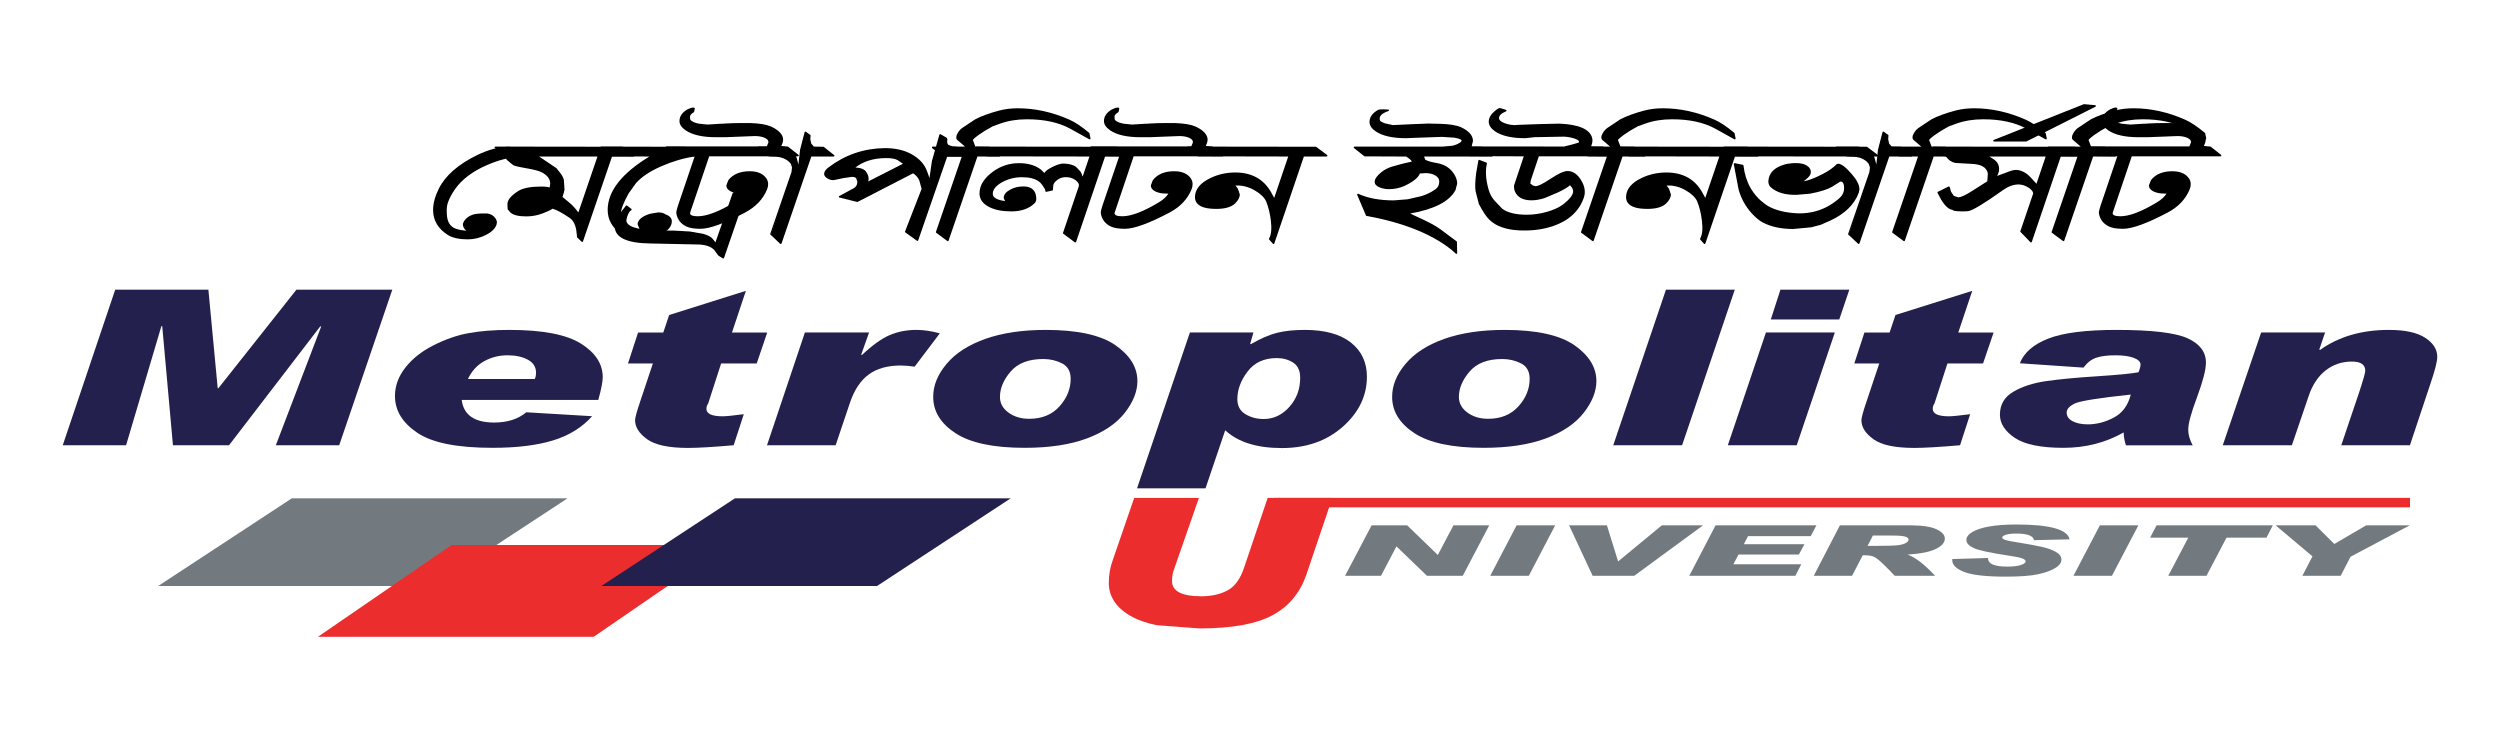 <?xml version="1.0" encoding="utf-8"?>
<!-- Generator: Adobe Illustrator 16.0.0, SVG Export Plug-In . SVG Version: 6.00 Build 0)  -->
<!DOCTYPE svg PUBLIC "-//W3C//DTD SVG 1.0//EN" "http://www.w3.org/TR/2001/REC-SVG-20010904/DTD/svg10.dtd">
<svg version="1.0" id="Layer_1" xmlns="http://www.w3.org/2000/svg" xmlns:xlink="http://www.w3.org/1999/xlink" x="0px" y="0px"
	 width="852.112px" height="253.521px" viewBox="0 0 852.112 253.521" enable-background="new 0 0 852.112 253.521"
	 xml:space="preserve">
<g>
	<path d="M177.208,53.087c-3.652,0.223-7.48,1.215-11.443,2.973c-4.889,2.133-8.525,4.869-10.91,8.254
		c-1.154,1.666-1.986,3.219-2.467,4.664c-0.365,1.029-0.502,2.373-0.365,4.051c0.117,2.736,1.191,4.458,3.232,5.179
		c1.463,0.531,2.926,0.795,4.34,0.795c0.238,0,0.332-0.031,0.27-0.105c-0.184-0.09-0.455-0.277-0.816-0.584
		c-0.682-0.52-1.012-1.172-1.012-1.927c0.428-1.295,1.408-2.25,2.926-2.846c0.789-0.35,2.217-0.529,4.293-0.529
		c1.211-0.063,2.197,0.285,2.961,1.063c0.766,0.785,1.018,1.555,0.777,2.313c-0.436,1.337-1.607,2.487-3.516,3.454
		c-1.926,0.977-3.938,1.448-6.068,1.448c-2.855,0-5.057-0.472-6.57-1.409c-3.289-2.086-4.943-4.849-4.943-8.272
		c0-2.236,0.639-4.631,1.922-7.172c2.197-4.412,6.488-8.166,12.875-11.287c3.959-1.929,7.623-2.899,10.953-2.899L177.208,53.087z"/>
	<path d="M152.984,79.629c-3.174-2.012-4.791-4.718-4.791-8.022c0-2.182,0.637-4.564,1.887-7.051
		c2.146-4.32,6.436-8.082,12.746-11.145c3.889-1.917,7.541-2.872,10.82-2.872c0,0,2.197,1.788,2.904,2.39
		c-3.504,0.279-7.152,1.229-10.902,2.859c-4.92,2.145-8.625,4.963-11.025,8.355c-1.172,1.701-2.004,3.283-2.514,4.734
		c-0.275,0.807-0.424,1.807-0.424,2.951c0,0.379,0.016,0.791,0.049,1.225c0.135,2.832,1.281,4.647,3.42,5.417
		c1.502,0.531,2.988,0.807,4.441,0.807c0.129,0,0.348-0.143,0.375-0.268c0.035-0.109,0.115-0.313,0-0.379l-0.732-0.523
		c-0.617-0.49-0.916-1.047-0.916-1.722c0.381-1.131,1.285-2.012,2.74-2.59c0.76-0.332,2.172-0.5,4.193-0.5
		c1.15-0.064,2.047,0.25,2.754,0.967c0.695,0.709,0.922,1.373,0.715,2.035c-0.406,1.257-1.539,2.356-3.371,3.294
		c-1.877,0.943-3.879,1.42-5.943,1.42C156.617,81.012,154.447,80.549,152.984,79.629 M162.564,52.896
		c-6.416,3.135-10.789,6.98-12.998,11.41c-1.299,2.576-1.945,5.021-1.945,7.301c0,3.51,1.699,6.372,5.053,8.499
		c1.563,0.969,3.834,1.478,6.736,1.478c2.166,0,4.244-0.509,6.195-1.499c1.977-0.994,3.215-2.197,3.658-3.606
		c0.275-0.869,0-1.738-0.834-2.602c-0.832-0.822-1.893-1.211-3.193-1.131h-0.012c-2.111,0-3.551,0.16-4.383,0.535
		c-1.588,0.631-2.629,1.648-3.076,3.018v0.043c0,0.909,0.377,1.628,1.102,2.202c0,0,0.076,0.045,0.092,0.057
		c-1.193-0.057-2.389-0.217-3.617-0.656c-1.924-0.693-2.918-2.308-3.041-4.933c-0.031-0.418-0.043-0.809-0.043-1.182
		c0-1.092,0.141-2.025,0.404-2.754c0.471-1.42,1.295-2.965,2.428-4.605c2.336-3.316,5.973-6.068,10.789-8.16
		c3.92-1.725,7.74-2.709,11.35-2.938c0.115,0,0.209-0.076,0.256-0.195c0.02-0.029,0.02-0.057,0.02-0.09
		c0-0.072-0.043-0.152-0.113-0.207l-3.555-2.853C170.277,49.963,166.55,50.949,162.564,52.896"/>
	<path d="M197.242,72.966l6.811-19.891H182.82c3.166,1.959,5.379,3.424,6.656,4.471c0.486,0.412,1.02,1.096,1.59,2.006
		c0.58,0.916,0.875,1.635,0.875,2.17c0.059,0.648,0.117,1.662,0.18,3.049c0,0.723-0.238,1.543-0.709,2.461
		c0.297,0.301,1.129,0.992,2.463,2.064C195.033,70.173,196.15,71.392,197.242,72.966 M215.869,53.075h-7.475l-9.951,29.107
		l-1.461-1.31c-0.059-0.451-0.152-1.299-0.279-2.551c-0.367-2.069-1.215-3.54-2.545-4.407c-2.684-1.811-4.705-2.859-6.043-3.168
		l0.1,0.059c0,0.219-1.088,0.775-3.281,1.648c-1.777,0.686-3.594,1.023-5.484,1.023c-2.551,0-4.299-0.4-5.213-1.195
		c-0.549-0.529-0.883-0.912-0.994-1.15c-0.029,0-0.029-0.457,0-1.412c-0.07-1.398,1.154-2.869,3.641-4.426
		c1.57-0.939,4.08-1.424,7.475-1.424c1.941,0,3.014,0.172,3.193,0.512c0.189-0.6,0.277-1.191,0.277-1.773
		c0-1.699-1.041-3.09-3.102-4.16c-0.973-0.49-2.805-0.961-5.48-1.422c-2.676-0.451-4.096-0.809-4.281-1.078
		c-0.549-0.26-1.209-0.801-2.012-1.586l-0.541-1.268l-3.547-2.847h43.361L215.869,53.075z"/>
	<path d="M173.031,71.337 M212.226,50.539c0,0,1.99,1.569,2.842,2.241h-6.674c-0.133,0-0.242,0.092-0.281,0.195
		c0,0-9.523,27.905-9.805,28.709c-0.393-0.348-1.119-1.001-1.131-1.015c0,0,0.012-0.031,0.012-0.082
		c0-0.422-0.203-2.287-0.203-2.287c-0.377-2.163-1.287-3.72-2.68-4.62c-2.691-1.814-4.758-2.885-6.115-3.201
		c-0.119-0.031-0.178,0.145-0.244,0.232c-0.051,0.084-0.451,0.42-3.135,1.469c-1.715,0.676-3.523,1.01-5.363,1.01
		c-2.48,0-4.158-0.383-5.018-1.115l-0.938-1.055l0.035-1.297c0-0.027-0.008-0.061-0.008-0.084c0-1.283,1.182-2.648,3.52-4.111
		c1.529-0.908,3.982-1.385,7.316-1.385c2.645,0,2.922,0.34,2.939,0.367c0.066,0.109,0.191,0.184,0.305,0.162
		c0.107-0.029,0.209-0.08,0.227-0.211l0.279-1.854c0-1.813-1.098-3.287-3.252-4.398c-1.008-0.525-2.824-0.988-5.559-1.469
		c-3.496-0.592-4.025-0.883-4.1-0.971c-0.098-0.082-2.031-1.613-2.031-1.613l-0.484-1.182c0,0-2.17-1.749-3.023-2.437H212.226z
		 M168.601,50.152c-0.023,0.041-0.023,0.07-0.023,0.096c0,0.08,0.031,0.168,0.094,0.217l3.566,2.845l0.461,1.146
		c0.053,0.094,2.141,1.754,2.141,1.754c0.012,0.068,0.232,0.387,4.359,1.105c2.641,0.441,4.457,0.914,5.391,1.389
		c1.98,1.016,2.949,2.303,2.949,3.904c0,0-0.141,0.844-0.195,1.311c-0.443-0.186-1.24-0.332-2.986-0.332
		c-3.439,0-6.006,0.492-7.627,1.465c-2.602,1.629-3.848,3.164-3.785,4.689c0-0.021,0.086,1.596,0.086,1.596l1.01,1.152
		c0.982,0.852,2.748,1.268,5.408,1.268c1.918,0,3.799-0.361,5.578-1.051c2.299-0.902,3.021-1.322,3.285-1.574
		c1.295,0.352,3.174,1.326,5.676,3.016c1.271,0.818,2.076,2.244,2.422,4.233c0,0.002,0.289,2.527,0.289,2.527l1.547,1.481
		c0.074,0.063,0.168,0.09,0.273,0.063c0.08-0.023,0.154-0.092,0.186-0.176c0,0,9.768-28.539,9.895-28.92h7.27
		c0.129,0,0.238-0.07,0.289-0.201c0.008-0.027,0.008-0.049,0.008-0.08c0-0.1-0.043-0.18-0.102-0.234l-3.66-2.821l-43.539-0.057
		C168.73,49.963,168.625,50.043,168.601,50.152"/>
	<path d="M203.644,53.356c-0.234,0.695-6.223,18.215-6.516,19.063c-1.006-1.35-2.029-2.545-3.082-3.352c0,0-2.012-1.686-2.324-1.938
		c0.111-0.387,0.686-2.359,0.686-2.359c0-0.01-0.178-3.064-0.178-3.064c0-0.566-0.313-1.338-0.924-2.305l-1.65-2.07
		c0-0.008-4.174-2.807-5.902-3.975H203.644z M182.82,52.78c-0.119,0-0.221,0.092-0.264,0.211c-0.016,0.023-0.016,0.057-0.016,0.084
		c0,0.086,0.059,0.178,0.131,0.234l6.625,4.447c0,0.012,1.537,1.932,1.537,1.932c0.541,0.879,0.813,1.566,0.813,2.033
		c0.008,0.025,0.188,3.053,0.188,3.053l-0.682,2.328c-0.008,0.037-0.02,0.088-0.02,0.15c0,0.049,0.012,0.129,0.074,0.174l2.488,2.09
		c1.129,0.855,2.234,2.072,3.314,3.607c0.063,0.086,0.168,0.125,0.271,0.121c0.102-0.021,0.211-0.088,0.234-0.191l6.795-19.898
		c0.039-0.08,0.031-0.18-0.037-0.26c-0.041-0.063-0.135-0.115-0.221-0.115H182.82z"/>
	<path d="M236.847,53.048c-3.955,0.561-7.855,1.713-11.697,3.416c-3.848,1.711-6.703,3.639-8.605,5.764
		c-1.088,1.213-1.951,2.416-2.551,3.596c-1.768,3.164-2.648,5.514-2.648,7.072c0,2.516,1.672,4.526,5.033,6.048
		c0.381,0.164,0.98,0.238,1.848,0.238c0.844,0,1.252-0.074,1.189-0.238c-0.357,0-0.75-0.334-1.189-1
		c-0.42-0.666-0.635-1.179-0.635-1.526c0.137-1.383,1.467-2.471,4.018-3.277c0.961-0.305,1.871-0.463,2.725-0.463
		c1.084,0,1.869,0.209,2.367,0.629c1.32,0.471,2.004,1.191,2.004,2.168c0,1.551-1.193,2.95-3.574,4.155
		c-1.816,0.996-3.959,1.494-6.395,1.494c-2.867,0-4.986-0.459-6.402-1.363c-3.279-2.059-4.92-4.802-4.92-8.218
		c0-6.5,4.936-12.652,14.838-18.467h-13.789l-3.563-2.827h28.482L236.847,53.048z"/>
	<path d="M219.048,79.045v-0.051c0-0.023,0.021-0.018,0.033-0.033c0.117,0.041,0.225,0.273,0.334,0.273
		C219.261,79.234,219.054,79.188,219.048,79.045 M233.382,50.539c0,0,2.182,1.788,2.852,2.353
		c-3.783,0.592-7.549,1.693-11.197,3.318c-3.865,1.713-6.795,3.682-8.709,5.838l-2.594,3.652c-1.793,3.217-2.668,5.58-2.668,7.195
		c0,2.629,1.746,4.739,5.211,6.313l1.949,0.256c1.021,0,1.283-0.098,1.42-0.283c0.059-0.092,0.059-0.238,0.027-0.33
		c-0.051-0.092-0.164-0.182-0.258-0.182c-0.148,0-0.455-0.113-0.926-0.877l-0.598-1.376c0.102-1.211,1.383-2.234,3.803-2.998
		l2.639-0.453c1.006,0,1.746,0.178,2.174,0.559c1.307,0.461,1.908,1.092,1.908,1.949c0,1.436-1.146,2.757-3.414,3.911
		c-1.789,0.963-3.887,1.447-6.266,1.447c-2.785,0-4.893-0.439-6.227-1.307c-3.205-1.998-4.816-4.685-4.816-7.983
		c0-6.365,4.936-12.494,14.691-18.232c0.115-0.057,0.166-0.195,0.141-0.318c-0.033-0.111-0.15-0.211-0.273-0.211h-13.789
		c0,0-1.951-1.581-2.768-2.241H233.382z M204.628,50.152c-0.016,0.041-0.016,0.07-0.016,0.096c0,0.08,0.035,0.168,0.102,0.225
		l3.57,2.823c0,0,11.463,0.045,13.061,0.053c-9.393,5.699-14.223,11.813-14.223,18.193c0,3.516,1.711,6.353,5.059,8.452
		c1.436,0.932,3.633,1.419,6.555,1.419c2.473,0,4.684-0.532,6.537-1.53c2.451-1.264,3.715-2.742,3.715-4.409
		c0-1.119-0.75-1.934-2.205-2.42c-0.443-0.42-1.271-0.656-2.449-0.656l-2.813,0.477c-2.648,0.842-4.076,2.02-4.209,3.518
		c0,0.025,0.682,1.704,0.682,1.704c0.318,0.504,0.625,0.574,0.936,0.742c-0.303,0.02-0.703,0.059-0.703,0.059l-1.727-0.205
		c-3.229-1.459-4.877-3.413-4.877-5.796c0-1.496,0.887-3.828,2.621-6.936c0-0.008,2.523-3.539,2.523-3.539
		c1.855-2.098,4.723-4.02,8.49-5.689c3.809-1.689,7.725-2.84,11.639-3.422c0.107-0.014,0.201-0.084,0.244-0.195
		c0.023-0.1-0.02-0.223-0.105-0.281l-3.473-2.806L204.9,49.963C204.781,49.963,204.664,50.043,204.628,50.152"/>
	<path d="M271.966,53.015h-30.457l-6.439,19.09c-0.109,0.205-0.15,0.395-0.15,0.572c0,0.885,0.965,1.314,2.928,1.314
		c3.119,0,7.332-1.594,12.645-4.801c1.773-1.068,2.998-2.232,3.668-3.477h-1.373c-1.322,0-2.496-0.234-3.463-0.688
		c-0.967-0.455-1.465-1.055-1.465-1.822c0-0.557,0.219-1.117,0.637-1.654c1.533-1.936,3.875-2.895,7.043-2.895
		c2.674,0,4.525,0.834,5.561,2.49c0.557,0.984,0.586,2.076,0.09,3.289c-1.334,3.297-3.801,5.881-7.395,7.768
		c-6.928,3.662-11.939,5.499-15.047,5.499c-2.078,0-3.631-0.238-4.656-0.735c-1.895-0.912-2.982-2.35-3.275-4.309
		c-0.061-0.494,0.293-1.852,1.07-4.037l5.289-15.605h-7.215l-2.734-2.821h34.332c0.178-0.611,0.389-1.148,0.637-1.615
		c0.059-0.906-0.582-1.594-1.91-2.049c-1.104-0.377-2.41-0.516-3.936-0.408c-2.246,0-5.285,0.123-9.139,0.355h-3.264
		c-4.453,0-7.803-0.75-10.051-2.264c-1.35-0.906-2.01-1.895-2.01-2.955c0-1.469,0.848-2.721,2.543-3.727
		c0.133-0.154,0.49-0.313,1.104-0.459c0.611-0.146,0.947-0.189,1.008-0.121c0,0.268-0.059,0.615-0.17,1.047
		c-0.807,0.459-1.283,0.955-1.451,1.496c-0.49,1.412,0.605,2.412,3.27,2.941c1.164,0.23,2.16,0.336,3.008,0.291
		c2.912-0.199,4.59-0.301,5.006-0.301c-0.184,0,1.189-0.061,4.088-0.188c1.824-0.053,3.613-0.066,5.367-0.021
		c3.166,0.113,5.465,0.488,6.92,1.123c2.301,1.025,3.641,2.25,4.004,3.68c0.172,0.834-0.045,1.824-0.637,2.99l2.463,0.184
		L271.966,53.015z"/>
	<path d="M243.947,46.186c-4.379,0-7.709-0.732-9.898-2.199c-1.248-0.846-1.883-1.766-1.883-2.729c0-1.357,0.816-2.527,2.43-3.484
		c0.068-0.074,1.016-0.428,1.016-0.428s0.588-0.105,0.729-0.127c-0.141,0.088-0.25,0.701-0.25,0.701
		c-0.73,0.336-1.252,0.879-1.443,1.486l0.109,1.592c0.455,0.793,1.572,1.352,3.387,1.717l3.059,0.281l5.002-0.291l4.1-0.178
		l5.352-0.033c3.1,0.119,5.391,0.49,6.803,1.111c2.205,0.975,3.496,2.148,3.838,3.484c0.039,0.16,0.055,0.336,0.055,0.529
		c0,0.645-0.217,1.408-0.656,2.264c-0.039,0.041-0.047,0.08-0.047,0.127c0,0.051,0.023,0.102,0.047,0.143
		c0.041,0.084,0.131,0.129,0.229,0.146l2.467,0.166c0,0,1.963,1.587,2.791,2.257h-29.67c-0.117,0-0.223,0.076-0.266,0.207
		l-6.453,19.076c0.02-0.029-0.16,0.672-0.16,0.672c0,1.063,1.082,1.596,3.217,1.596c3.17,0,7.473-1.623,12.793-4.848
		c1.809-1.078,3.08-2.285,3.764-3.58c0.059-0.086,0.043-0.191,0-0.281c-0.045-0.096-0.15-0.141-0.244-0.141h-1.373
		c-1.287,0-2.42-0.219-3.344-0.652c-0.871-0.402-1.289-0.926-1.289-1.566l0.572-1.482c1.463-1.846,3.754-2.787,6.813-2.787
		c2.555,0,4.34,0.785,5.318,2.352c0.498,0.902,0.521,1.912,0.066,3.043c-1.307,3.203-3.74,5.77-7.254,7.623
		c-6.857,3.639-11.891,5.47-14.922,5.47c-2.02,0-3.553-0.234-4.541-0.706c-1.803-0.873-2.83-2.219-3.121-4.115
		c-0.027-0.291,0.123-1.217,1.064-3.885l5.301-15.629c0.02-0.072,0.012-0.158-0.039-0.254c-0.055-0.057-0.145-0.111-0.236-0.111
		h-7.215c0,0-1.486-1.599-2.084-2.257h33.682c0.113,0,0.236-0.092,0.268-0.203l0.615-1.545c0-0.074,0.016-0.148,0.016-0.219
		c0-1.043-0.717-1.77-2.076-2.242c-1.137-0.379-2.494-0.512-4.059-0.408l-9.121,0.338H243.947z M235.468,36.803l-1.262,0.543
		c-1.711,1.006-2.609,2.34-2.609,3.912c0,1.158,0.721,2.225,2.131,3.184c2.295,1.545,5.719,2.326,10.219,2.326h3.264l9.139-0.357
		c1.502-0.104,2.785,0.021,3.832,0.385c1.158,0.389,1.734,0.945,1.734,1.676c0,0.027-0.012,0.059-0.012,0.092
		c-0.008,0-0.428,1.043-0.545,1.344h-34.133c-0.113,0-0.225,0.057-0.266,0.168c-0.023,0.037-0.029,0.072-0.029,0.119
		c0,0.061,0.029,0.135,0.09,0.18l2.736,2.831c0,0,6.309,0.082,7.021,0.082c-0.238,0.699-5.162,15.242-5.162,15.242
		c-0.93,2.629-1.107,3.566-1.107,3.99c0,0.074,0.008,0.131,0.016,0.17c0.307,2.059,1.479,3.586,3.449,4.522
		c1.078,0.518,2.641,0.775,4.773,0.775c3.129,0,8.24-1.862,15.191-5.532c3.633-1.912,6.16-4.586,7.521-7.918
		c0.514-1.283,0.475-2.463-0.111-3.52c-1.1-1.76-3.043-2.65-5.811-2.65c-3.246,0-5.695,1.014-7.264,3.02l-0.703,1.818
		c0,0.875,0.557,1.574,1.621,2.09c1.008,0.465,2.225,0.686,3.594,0.686h0.797c-0.684,1.055-1.723,2.061-3.234,2.959
		c-5.244,3.176-9.461,4.777-12.502,4.777c-1.746,0-2.641-0.348-2.641-1.039l0.109-0.469c0,0,6.27-18.537,6.41-18.92h30.24
		c0.129,0,0.229-0.08,0.264-0.182c0.008-0.031,0.012-0.074,0.012-0.092c0-0.086-0.023-0.182-0.098-0.234l-3.563-2.817
		c0,0-1.75-0.154-2.273-0.207c0.35-0.773,0.613-1.512,0.613-2.145c0-0.23-0.016-0.449-0.063-0.652
		c-0.377-1.514-1.801-2.824-4.17-3.875c-1.5-0.648-3.799-1.035-7.016-1.146l-5.391,0.027c-2.93,0.119-3.852,0.15-4.174,0.256
		c0.047-0.021,0.059-0.076,0.094-0.076l-5.025,0.311l-2.928-0.297c-1.611-0.326-2.631-0.811-3-1.438l-0.059-1.135
		c0.146-0.475,0.588-0.926,1.33-1.352c0.125-0.17,0.313-1.283,0.313-1.283C236.599,36.588,236.308,36.588,235.468,36.803"/>
	<path d="M224.609,78.83c0.73-0.045,2.469-0.023,5.199,0.07c3.229,0.145,5.002,0.234,5.297,0.281
		c1.342,0.072,2.816,0.344,4.418,0.777c1.627,0.463,2.67,1.002,3.152,1.63c0.365,0.383,0.793,0.896,1.275,1.57l5.932-17.18
		l5.023-2.502l-8.393,24.348c-0.133-0.08-0.607-0.379-1.459-0.889c-0.559-0.682-1.037-1.357-1.465-2.029
		c-1.223-1.15-3.047-1.775-5.484-1.838c-3.283-0.158-8.732-0.256-16.332-0.363c-7.98-0.082-11.967-1.931-11.967-5.548
		c0-0.954,0.303-2.001,0.906-3.173c0.369-0.689,1.316-1.91,2.842-3.693l1.455,1.135c-0.57,0.264-1.082,1.053-1.523,2.369
		c-0.182,0.453-0.281,0.867-0.281,1.238C213.205,77.453,216.998,78.707,224.609,78.83"/>
	<path d="M235.117,78.9 M243.998,83.44c0.104-0.018,0.195-0.078,0.229-0.193l5.924-17.184c0,0,3.324-1.586,4.254-2.035
		c-0.396,1.191-7.828,22.73-8.051,23.375c-0.381-0.248-1.135-0.711-1.154-0.711c0-0.035-1.369-1.928-1.369-1.928
		c-1.303-1.25-3.209-1.912-5.725-1.99l-16.332-0.354c-7.752-0.068-11.688-1.843-11.688-5.263c0-0.905,0.295-1.925,0.887-3.05
		c0,0,2.189-2.854,2.637-3.418c0.244,0.203,0.703,0.547,0.973,0.762c-0.51,0.404-0.965,1.086-1.361,2.264
		c0.008-0.029-0.309,1.318-0.309,1.318c0,2.636,3.83,3.96,11.697,4.073l5.199,0.074l5.254,0.283l4.385,0.779
		c1.555,0.426,2.559,0.934,3.006,1.524c0.016,0.021,1.275,1.551,1.275,1.551C243.802,83.413,243.908,83.464,243.998,83.44
		 M254.787,63.222l-5.025,2.498c0,0-5.584,15.955-5.904,16.879c-0.373-0.461-0.965-1.201-0.965-1.201
		c-0.518-0.665-1.594-1.231-3.279-1.712l-4.496-0.785l-5.301-0.291l-5.219-0.063l0.012-0.004
		c-7.375-0.105-11.123-1.293-11.123-3.509l0.264-1.129c0.523-1.563,1.041-2.076,1.373-2.223c0.105-0.037,0.156-0.119,0.178-0.23
		c0.01-0.102-0.037-0.188-0.115-0.25l-1.459-1.129c-0.066-0.049-0.133-0.074-0.203-0.066c-0.076,0.006-0.143,0.043-0.186,0.105
		l-2.875,3.729c-0.625,1.217-0.941,2.334-0.941,3.317c0,3.789,4.119,5.753,12.252,5.837l16.313,0.344
		c2.363,0.074,4.146,0.676,5.289,1.779l1.451,1.992c0.07,0.055,1.527,0.943,1.527,0.943c0.068,0.053,0.164,0.063,0.242,0.037
		c0.082-0.037,0.156-0.092,0.18-0.178l8.404-24.344c0.035-0.117,0-0.229-0.074-0.305C255.019,63.19,254.892,63.163,254.787,63.222"
		/>
	<path d="M284.105,53.075h-7.775L266.117,82.87l-3.361-2.931l7.297-21.235c0.191-0.873,0.232-1.424,0.191-1.65
		c0-0.52-0.168-0.994-0.469-1.365c-1.273-1.74-3.398-2.613-6.381-2.613h-1.188l-3.652-2.827c2.67-0.188,5.084-0.188,7.213,0
		c3.105,0.303,4.959,1.599,5.58,3.89c0.297,0.609,0.592,1.771,0.895,3.494c0-0.541,0.244-2.707,0.732-6.509
		c0.313-1.832,0.824-3.836,1.566-5.986l1.447,0.896c-0.066,0.537-0.086,1.035-0.086,1.484c0,0.309,0.109,0.844,0.361,1.598
		c0.188,0.301,0.545,0.688,1.102,1.133h3.186L284.105,53.075z"/>
	<path d="M270.515,56.979L270.515,56.979L270.515,56.979z M272.269,57.876c0.139-0.025,0.252-0.119,0.264-0.244l0.729-6.476
		c0,0,1.205-4.643,1.451-5.574c0.381,0.242,1.045,0.648,1.096,0.674c-0.115,0.023-0.193,1.262-0.193,1.262l0.389,1.682
		c0.008,0.057,1.182,1.266,1.182,1.266l3.365,0.074c0,0,1.955,1.569,2.752,2.241h-6.973c-0.117,0-0.225,0.092-0.264,0.195
		c0,0-9.809,28.613-10.082,29.414c-0.537-0.471-3.039-2.673-3.039-2.673l7.383-20.925c0.023-0.035,0.188-1.799,0.188-1.799
		c-0.008-0.014-0.51-1.488-0.51-1.488c-1.326-1.799-3.555-2.725-6.611-2.725h-1.188c0,0-2.004-1.581-2.842-2.241h6.369
		c2.996,0.283,4.746,1.487,5.322,3.669c0.021,0.047,0.91,3.461,0.91,3.461C272.009,57.804,272.132,57.884,272.269,57.876
		 M274.429,44.861c-0.084,0.041-0.148,0.09-0.174,0.178l-1.559,6.039c0,0.006-0.35,3.06-0.564,4.989
		c-0.248-0.998-0.535-2.057-0.535-2.057c-0.619-2.345-2.584-3.729-5.811-4.048h-7.248c-0.127,0-0.229,0.08-0.268,0.189
		c-0.039,0.123,0.008,0.242,0.098,0.32l3.672,2.823l1.354,0.061c2.863,0,4.939,0.84,6.164,2.502l0.389,1.195
		c0.008,0.072-0.174,1.588-0.174,1.588l-7.285,21.198l3.434,3.255c0.074,0.057,0.184,0.076,0.273,0.057
		c0.084-0.027,0.154-0.096,0.197-0.188c0,0,10.02-29.227,10.143-29.607h7.57c0.131,0,0.229-0.07,0.287-0.195
		c0-0.033,0.016-0.055,0.016-0.086c0-0.1-0.043-0.18-0.123-0.225l-3.547-2.823c0,0-3.338-0.064-3.357-0.064l0,0
		c0-0.098-0.867-0.988-0.867-0.988v-0.006c0-0.055-0.322-1.451-0.322-1.451l0.084-1.441l-1.582-1.174
		C274.599,44.842,274.513,44.832,274.429,44.861"/>
	<path d="M308.312,55.858c-0.186-0.246-0.918-0.762-2.193-1.496c-0.863-0.518-2.197-0.762-4.033-0.762
		c-4.92,0-8.756,1.248-11.494,3.73c2.07-0.086,3.471,0.311,4.197,1.158c0.914,1.168,1.189,2.279,0.82,3.316
		c-0.063,0.281-0.178,0.502-0.357,0.705L308.312,55.858z M329.582,53.128h-6.939l-9.953,28.693c-0.67-0.322-1.984-1.267-3.922-2.837
		l5.637-14.657c-0.242-1.342-0.51-2.34-0.82-2.984c-0.549-1.182-1.377-2.021-2.467-2.52l-18.793,9.762l-6.115-1.529l4.848-2.613
		c0.971-0.502,1.461-1.326,1.461-2.504c0-1.316-0.742-1.973-2.205-1.938c-1.031,0.045-2.061,0.199-3.092,0.459
		c-1.408,0.336-2.387,0.557-2.936,0.627c-0.721,0.115-1.469-0.08-2.225-0.596c-0.76-0.506-1.021-1.063-0.779-1.668
		c0.121-0.457,0.545-0.973,1.275-1.531c5.602-4.264,11.938-6.446,19-6.509c3.529-0.041,6.547,0.648,9.027,2.028
		c2.502,1.416,4.166,3.199,5.033,5.398c0.918,2.334,1.307,3.822,1.178,4.469l1.105-7.68l2.543-8.985l2.018,1.143
		c0.053,0.074,0.115,0.164,0.182,0.27c-0.066,0.314-0.09,0.578-0.09,0.818c0,0.586,0.209,1.084,0.639,1.414l1.465,0.516
		c0.309-0.039,0.795,0,1.455,0.107L329.582,53.128z"/>
	<path d="M318.173,55.042c0,0,2.27-7.952,2.453-8.591c0.451,0.246,1.691,0.949,1.691,0.949s0.016,0.016,0.016,0.07
		c0,0.189-0.064,0.773-0.064,0.773c0,0.678,0.244,1.242,0.734,1.633l1.551,0.563c0.129,0.012,1.514,0.117,1.514,0.117
		s1.934,1.616,2.73,2.284h-6.156c-0.129,0-0.223,0.088-0.266,0.191c0,0-9.596,27.638-9.836,28.334
		c-0.443-0.317-3.154-2.276-3.451-2.493c0.152-0.375,5.586-14.452,5.586-14.452c0-0.197-0.828-3.197-0.828-3.197
		c-0.572-1.238-1.447-2.131-2.613-2.652l-19.055,9.771c0,0-4.123-1.09-5.197-1.385c0.938-0.506,4.201-2.271,4.201-2.271
		c1.074-0.543,1.611-1.465,1.611-2.748l-0.592-1.639c-0.428-0.4-1.055-0.594-1.891-0.58l-3.174,0.469l-2.879,0.619
		c-0.66,0.102-1.352-0.074-2.037-0.553c-0.863-0.566-0.801-1.029-0.676-1.332c0.123-0.42,0.514-0.881,1.182-1.408
		c5.531-4.209,11.859-6.374,18.828-6.454c3.471-0.035,6.453,0.644,8.887,1.997c2.424,1.367,4.068,3.135,4.904,5.246
		c0.945,2.447,1.195,3.578,1.195,4.117c0,0.082,0,0.141-0.025,0.201c0,0-0.01,0.037-0.01,0.057c0,0.141,0.102,0.242,0.246,0.281
		c0.156,0.025,0.295-0.086,0.326-0.229v-0.053v0.043L318.173,55.042z M320.343,45.754c-0.086,0.031-0.143,0.102-0.172,0.193
		l-2.539,8.978c0,0-0.529,3.639-0.84,5.809c-0.203-0.725-0.506-1.586-0.912-2.625c-0.879-2.25-2.605-4.111-5.152-5.527
		c-2.523-1.419-5.617-2.116-9.184-2.095c-7.094,0.08-13.537,2.294-19.162,6.577c-0.795,0.617-1.248,1.166-1.369,1.693
		c-0.211,0.469-0.223,1.234,0.875,1.977c0.83,0.551,1.656,0.758,2.445,0.631l2.953-0.627l3.041-0.449
		c0.674-0.008,1.174,0.115,1.482,0.424l0.412,1.227c0,1.064-0.432,1.809-1.295,2.25l-4.855,2.619
		c-0.094,0.055-0.154,0.168-0.145,0.287c0.018,0.109,0.088,0.201,0.213,0.234l6.105,1.521l18.992-9.779
		c0.787,0.48,1.578,1.271,2.092,2.396l0.803,2.91l-5.641,14.495c-0.047,0.129-0.027,0.262,0.084,0.336l3.996,2.866
		c0.063,0.053,0.145,0.063,0.225,0.029c0.09-0.029,0.137-0.105,0.172-0.186c0,0,9.748-28.133,9.875-28.508h6.738
		c0.127,0,0.229-0.07,0.256-0.186c0.016-0.033,0.027-0.07,0.027-0.098c0-0.078-0.027-0.158-0.098-0.211l-3.477-2.853
		c-0.137-0.055-1.682-0.168-1.682-0.168l-1.32-0.508c-0.285-0.234-0.455-0.631-0.455-1.145l0.088-0.752
		c-0.031-0.191-0.221-0.52-0.221-0.52l-2.105-1.209C320.525,45.727,320.425,45.719,320.343,45.754"/>
	<path d="M302.085,53.882c1.777,0,3.084,0.234,3.885,0.711c0,0,1.219,0.832,1.793,1.23c-0.711,0.355-10.535,5.359-11.865,6.035
		c0.113-0.309,0.168-0.635,0.168-0.953c0-0.828-0.346-1.701-1.043-2.602c-0.666-0.758-1.871-1.135-3.467-1.205
		C294.187,55.042,297.66,53.882,302.085,53.882 M290.591,57.04h-0.008H290.591z M290.398,57.116c-0.086,0.08-0.113,0.207-0.07,0.314
		c0.047,0.115,0.156,0.188,0.273,0.188c1.963-0.088,3.293,0.275,3.973,1.051c0.85,1.088,1.109,2.1,0.771,3.049
		c-0.008,0.021-0.307,0.609-0.307,0.609c-0.072,0.1-0.072,0.264,0.029,0.352c0.088,0.08,0.203,0.141,0.316,0.08l13.053-6.648
		c0.102-0.051,0.188-0.1,0.188-0.201c0.012-0.104,0-0.168-0.086-0.221l-2.271-1.59c-0.91-0.533-2.279-0.789-4.182-0.789
		C297.119,53.31,293.183,54.593,290.398,57.116"/>
	<path d="M371.404,47.23l-6.473-3.607c-3.967-2.164-8.926-3.258-14.885-3.258c-3.402,0-6.506,0.521-9.314,1.516l-2.461,0.898
		c-0.674,0.342-1.549,0.844-2.643,1.518c-2.936,1.824-4.363,3.01-4.303,3.535l0.916,2.416h4.842l3.559,2.827h-7.697l-9.891,28.844
		l-3.781-2.79l8.951-26.054h-6.756l-3.561-2.827h11.773l-3.104-2.656c-0.367-0.258-0.463-0.699-0.271-1.299
		c0.369-0.984,0.945-1.77,1.734-2.365c2.189-1.588,3.688-2.598,4.473-3.004c2.068-1.086,4.801-2.096,8.219-3.004
		c1.887-0.477,3.947-0.729,6.207-0.729c5.846,0,11.656,1.289,17.445,3.867c1.814,0.783,4.047,2.229,6.658,4.348L371.404,47.23z"/>
	<path d="M329.681,50.539c0.129,0,0.238-0.082,0.281-0.189c0.002-0.035,0.006-0.068,0.006-0.102c0-0.088-0.033-0.162-0.092-0.215
		l-3.111-2.652c-0.129-0.102-0.266-0.236-0.266-0.533c0-0.135,0.016-0.283,0.078-0.463c0.342-0.914,0.887-1.672,1.633-2.244
		l4.439-2.971c2.045-1.061,4.783-2.076,8.16-2.961c1.855-0.488,3.916-0.727,6.129-0.727c5.781,0,11.598,1.275,17.322,3.824
		c1.809,0.777,4.016,2.234,6.602,4.32c0,0,0.094,0.582,0.174,1.07c-0.885-0.488-5.977-3.32-5.977-3.32
		c-3.971-2.193-9.031-3.301-15.014-3.301c-3.426,0-6.588,0.525-9.412,1.545l-2.455,0.9c-0.029,0.014-2.709,1.535-2.709,1.535
		c-4.004,2.514-4.479,3.344-4.416,3.811l0.934,2.482c0.027,0.107,0.137,0.189,0.254,0.189h4.842c0,0,1.941,1.569,2.762,2.241h-6.9
		c-0.129,0-0.229,0.092-0.273,0.195c0,0-9.516,27.757-9.762,28.477c-0.498-0.378-3.014-2.218-3.301-2.423
		c0.133-0.389,8.891-25.874,8.891-25.874c0.02-0.027,0.02-0.049,0.02-0.08c0-0.061-0.031-0.123-0.059-0.18
		c-0.063-0.063-0.143-0.115-0.236-0.115h-6.756c0,0-1.945-1.581-2.768-2.241H329.681z M340.658,37.66
		c-3.412,0.896-6.201,1.922-8.277,3.021l-4.516,3.002c-0.836,0.637-1.449,1.5-1.83,2.502c-0.066,0.266-0.102,0.469-0.102,0.662
		c0,0.502,0.236,0.803,0.482,0.979c0,0,1.75,1.488,2.508,2.137h-11.016c-0.125,0-0.225,0.08-0.275,0.189c0,0.041,0,0.07,0,0.096
		c0,0.08,0.023,0.168,0.102,0.225l3.551,2.823c0,0,5.838,0.045,6.543,0.053c-0.254,0.711-8.818,25.696-8.818,25.696
		c-0.012,0.031-0.012,0.049-0.012,0.084c0,0.09,0.035,0.172,0.117,0.221l3.76,2.788c0.074,0.051,0.172,0.084,0.258,0.051
		c0.098-0.039,0.166-0.084,0.189-0.189c0,0,9.697-28.273,9.822-28.643h7.498c0.115,0,0.225-0.07,0.268-0.195
		c0.016-0.033,0.016-0.055,0.016-0.086c0-0.1-0.041-0.18-0.104-0.225l-3.561-2.823c0,0-4.453-0.064-4.814-0.064
		c-0.125-0.305-0.844-2.232-0.844-2.232c0-0.035,0.16-0.684,4.174-3.207l2.625-1.488l2.43-0.877c2.762-1.004,5.863-1.5,9.215-1.5
		c5.885,0,10.836,1.072,14.75,3.215l6.469,3.598c0.107,0.047,0.221,0.039,0.297-0.016c0.117-0.074,0.152-0.188,0.129-0.293
		l-0.365-1.813c-2.719-2.277-4.986-3.752-6.826-4.563c-5.803-2.568-11.707-3.879-17.561-3.879
		C344.675,36.908,342.564,37.164,340.658,37.66"/>
	<path d="M384.123,53.075h-7.666l-9.953,29.285l-3.922-2.913l5.34-15.726c0.305-0.896-0.092-1.758-1.182-2.557
		c-1.096-0.803-2.41-1.156-3.928-1.035c-1.031,0.074-1.953,0.438-2.777,1.102c-0.82,0.654-1.264,1.33-1.326,2.012l-0.094,1.416
		l-2.096,0.463c0.186-0.189,0.027-0.639-0.457-1.34c-0.725-1.174-1.348-1.879-1.822-2.145c-1.291-1.006-3.26-1.508-5.924-1.508
		c-2.559,0-4.896,0.604-7.039,1.809c-2.125,1.217-3.186,2.598-3.186,4.156c0,1.568,1.637,2.518,4.939,2.844
		c-0.412-0.477-0.627-0.967-0.627-1.48c0-0.953,0.656-1.805,1.961-2.525c1.303-0.734,2.748-1.102,4.332-1.102
		c2.197-0.033,3.539,0.764,4.023,2.42c0.359,1.352,0.275,2.283-0.281,2.816c-1.824,1.799-4.416,2.703-7.771,2.703
		c-3.045,0-5.516-0.498-7.406-1.479c-2.08-1.053-3.107-2.51-3.107-4.369c0-2.68,1.537-5.115,4.641-7.314
		c2.482-1.768,5.238-2.678,8.266-2.711c3.221-0.039,5.76,0.693,7.65,2.189l1.268,1.293c0.178-0.596,1.092-1.328,2.719-2.158
		c1.631-0.82,2.939-1.221,3.916-1.191c1.756,0.08,3.07,0.416,3.902,1.01c0.369,0.424,0.754,0.811,1.182,1.24
		c0.666,0.518,1.129,1.402,1.365,2.629l2.672-7.834h-35.289l-3.723-2.827h47.658L384.123,53.075z"/>
	<path d="M356.798,65.114l0.016,0.008c0,0.063-0.039,0.143-0.086,0.199C356.775,65.255,356.775,65.185,356.798,65.114
		 M380.38,50.539c0,0,2.037,1.569,2.918,2.241h-6.842c-0.129,0-0.236,0.092-0.27,0.195c0,0-9.584,28.196-9.836,28.92
		c-0.506-0.379-3.15-2.36-3.43-2.548c0.123-0.387,5.281-15.544,5.281-15.544c0.074-0.225,0.115-0.445,0.115-0.67
		c0-0.777-0.48-1.51-1.41-2.197c-1.146-0.846-2.523-1.217-4.119-1.082c-1.074,0.068-2.078,0.469-2.926,1.162
		c-0.902,0.705-1.371,1.443-1.445,2.205c0,0-0.049,0.904-0.066,1.221c-0.285,0.063-1.105,0.238-1.537,0.328
		c-0.057-0.371-0.268-0.785-0.514-1.148c-0.762-1.201-1.396-1.943-1.918-2.223c-1.295-1.031-3.355-1.553-6.066-1.553
		c-2.6,0-5.014,0.621-7.188,1.859c-2.205,1.254-3.33,2.729-3.33,4.389c0,1.736,1.76,2.777,5.209,3.127
		c0.102,0.018,0.184-0.063,0.232-0.146c0.063-0.088,0.047-0.225,0.016-0.309l-0.563-1.309c0-0.84,0.605-1.604,1.814-2.281
		c1.27-0.707,2.668-1.061,4.189-1.061c2.078-0.037,3.303,0.689,3.742,2.215c0.338,1.232,0.264,2.1-0.195,2.541
		c-1.77,1.736-4.309,2.611-7.576,2.611c-2.982,0-5.438-0.484-7.273-1.438c-1.99-1.016-2.943-2.369-2.943-4.123
		c0-2.564,1.51-4.943,4.508-7.078c2.43-1.736,5.148-2.635,8.102-2.674c3.127-0.029,5.643,0.682,7.467,2.133l1.234,1.283
		c0.088,0.055,0.182,0.096,0.283,0.07c0.102-0.031,0.178-0.105,0.199-0.189c0.115-0.363,0.648-1.006,2.59-1.99
		c1.578-0.809,2.863-1.199,3.756-1.168c1.701,0.088,2.961,0.396,3.762,0.957c0,0.014,1.16,1.221,1.16,1.221
		c0.629,0.482,1.053,1.324,1.275,2.477c0.031,0.131,0.139,0.223,0.26,0.223c0.133,0.016,0.262-0.053,0.299-0.18l2.662-7.852
		c0.023-0.08,0.023-0.18-0.049-0.26c-0.045-0.063-0.123-0.115-0.225-0.115h-35.289c0,0-2.033-1.581-2.893-2.241H380.38z
		 M332.447,50.152c-0.008,0.047-0.012,0.07-0.012,0.096c0,0.08,0.043,0.168,0.113,0.225l3.732,2.823c0,0,34.279,0.053,35.057,0.053
		c-0.213,0.615-1.992,5.863-2.326,6.855c-0.299-0.861-0.574-1.715-1.131-2.152c0.02,0.021-1.141-1.199-1.141-1.199
		c-0.941-0.66-2.322-1.023-4.107-1.111c-1.033-0.035-2.373,0.369-4.076,1.232c-1.438,0.742-2.229,1.383-2.586,1.996
		c-0.303-0.309-1.066-1.076-1.066-1.076c-1.955-1.566-4.576-2.32-7.844-2.281c-3.084,0.041-5.932,0.979-8.438,2.766
		c-3.152,2.244-4.764,4.781-4.764,7.545c0,1.959,1.113,3.521,3.275,4.627c1.918,0.992,4.461,1.504,7.533,1.504
		c3.418,0,6.107-0.939,7.977-2.793c0.623-0.598,0.748-1.605,0.352-3.084c-0.525-1.785-1.973-2.664-4.307-2.629
		c-1.613,0-3.123,0.385-4.469,1.139c-1.395,0.781-2.113,1.719-2.113,2.771c0,0,0.262,0.59,0.465,1.076
		c-2.691-0.357-4.189-1.152-4.189-2.439c0-1.451,1.023-2.768,3.047-3.906c2.068-1.182,4.396-1.785,6.887-1.785
		c2.578,0,4.52,0.502,5.752,1.455c0.482,0.271,1.055,0.961,1.75,2.068c0.549,0.805,0.49,1.006,0.49,1.01
		c-0.041,0.098-0.041,0.248,0.02,0.328c0.078,0.074,0.141,0.158,0.254,0.125l2.107-0.453c0.121-0.021,0.211-0.131,0.211-0.25
		l0.094-1.422c0.053-0.586,0.465-1.215,1.217-1.809c0.785-0.637,1.645-0.979,2.625-1.053c1.469-0.104,2.676,0.219,3.734,0.984
		c0.986,0.729,1.352,1.469,1.084,2.24l-5.328,15.722c-0.039,0.115,0,0.242,0.088,0.318l3.926,2.917
		c0.078,0.041,0.164,0.07,0.258,0.039c0.076-0.025,0.158-0.098,0.182-0.18c0,0,9.744-28.707,9.875-29.088h7.469
		c0.129,0,0.236-0.07,0.271-0.201c0.008-0.027,0.023-0.049,0.023-0.08c0-0.1-0.043-0.18-0.131-0.234l-3.732-2.821l-47.832-0.057
		C332.595,49.963,332.49,50.043,332.447,50.152"/>
	<path d="M416.652,53.015h-30.457l-6.447,19.09c-0.094,0.205-0.141,0.395-0.141,0.572c0,0.885,0.973,1.314,2.936,1.314
		c3.107,0,7.328-1.594,12.633-4.801c1.777-1.068,2.994-2.232,3.664-3.477h-1.369c-1.342,0-2.492-0.234-3.465-0.688
		c-0.973-0.455-1.467-1.055-1.467-1.822c0-0.557,0.225-1.117,0.641-1.654c1.529-1.936,3.867-2.895,7.033-2.895
		c2.682,0,4.531,0.834,5.57,2.49c0.539,0.984,0.586,2.076,0.094,3.289c-1.34,3.297-3.801,5.881-7.395,7.768
		c-6.934,3.662-11.953,5.499-15.053,5.499c-2.076,0-3.621-0.238-4.662-0.735c-1.891-0.912-2.98-2.35-3.291-4.309
		c-0.043-0.494,0.311-1.852,1.086-4.037l5.293-15.605h-7.211l-2.73-2.821h34.324c0.178-0.611,0.389-1.148,0.633-1.615
		c0.066-0.906-0.574-1.594-1.91-2.049c-1.104-0.377-2.402-0.516-3.928-0.408c-2.264,0-5.293,0.123-9.119,0.355h-3.287
		c-4.453,0-7.799-0.75-10.051-2.264c-1.338-0.906-2.014-1.895-2.014-2.955c0-1.469,0.871-2.721,2.559-3.727
		c0.119-0.154,0.486-0.313,1.09-0.459c0.617-0.146,0.955-0.189,1.01-0.121c0,0.268-0.047,0.615-0.162,1.047
		c-0.811,0.459-1.285,0.955-1.451,1.496c-0.494,1.412,0.6,2.412,3.273,2.941c1.145,0.23,2.152,0.336,2.996,0.291
		c2.92-0.199,4.582-0.301,5.006-0.301c-0.184,0,1.182-0.061,4.096-0.188c1.82-0.053,3.605-0.066,5.363-0.021
		c3.158,0.113,5.465,0.488,6.91,1.123c2.303,1.025,3.641,2.25,4.012,3.68c0.17,0.834-0.035,1.824-0.643,2.99l2.475,0.184
		L416.652,53.015z"/>
	<path d="M380.146,36.803l-1.244,0.543c-1.719,1.006-2.625,2.34-2.625,3.912c0,1.158,0.729,2.225,2.135,3.184
		c2.291,1.545,5.73,2.326,10.215,2.326h3.287l9.119-0.357c1.498-0.104,2.781,0.021,3.828,0.385c1.162,0.389,1.738,0.945,1.738,1.676
		c0,0.027-0.008,0.059-0.008,0.092c-0.016,0-0.432,1.043-0.557,1.344h-34.121c-0.117,0-0.223,0.057-0.27,0.168
		c-0.012,0.037-0.025,0.072-0.025,0.119c0,0.061,0.025,0.135,0.088,0.18l2.734,2.831c0,0,6.316,0.082,7.033,0.082
		c-0.25,0.699-5.182,15.242-5.182,15.242c-0.926,2.629-1.096,3.566-1.096,3.99c0,0.074,0.006,0.131,0.016,0.17
		c0.303,2.059,1.477,3.586,3.434,4.522c1.088,0.518,2.652,0.775,4.783,0.775c3.143,0,8.238-1.862,15.189-5.532
		c3.633-1.912,6.156-4.586,7.518-7.918c0.514-1.283,0.475-2.463-0.113-3.52c-1.078-1.76-3.033-2.65-5.811-2.65
		c-3.244,0-5.686,1.014-7.258,3.02l-0.688,1.818c0,0.875,0.537,1.574,1.617,2.09c0.992,0.465,2.217,0.686,3.586,0.686h0.781
		c-0.672,1.055-1.711,2.061-3.23,2.959c-5.236,3.176-9.436,4.777-12.479,4.777c-1.762,0-2.648-0.348-2.648-1.039l0.121-0.469
		c0,0,6.254-18.537,6.385-18.92h30.252c0.127,0,0.23-0.08,0.27-0.182c0-0.031,0.008-0.074,0.008-0.092
		c0-0.086-0.039-0.182-0.102-0.234l-3.555-2.817c0,0-1.758-0.154-2.279-0.207c0.348-0.773,0.615-1.512,0.615-2.145
		c0-0.23-0.035-0.449-0.066-0.652c-0.381-1.514-1.793-2.824-4.17-3.875c-1.496-0.648-3.795-1.035-7.012-1.146l-5.393,0.027
		c-2.932,0.119-3.842,0.15-4.176,0.256c0.047-0.021,0.047-0.076,0.09-0.076l-5.014,0.311l-2.938-0.297
		c-1.613-0.326-2.631-0.811-2.992-1.438l-0.063-1.135c0.146-0.475,0.59-0.926,1.328-1.352c0.121-0.17,0.309-1.283,0.309-1.283
		C381.283,36.588,380.99,36.588,380.146,36.803"/>
	<path d="M388.626,46.186c-4.361,0-7.697-0.732-9.9-2.199c-1.244-0.846-1.881-1.766-1.881-2.729c0-1.357,0.82-2.527,2.424-3.484
		c0.072-0.074,1.021-0.428,1.021-0.428s0.592-0.105,0.725-0.127c-0.133,0.088-0.236,0.701-0.236,0.701
		c-0.744,0.336-1.258,0.879-1.438,1.486l0.102,1.592c0.451,0.793,1.555,1.352,3.389,1.717l3.057,0.281l4.994-0.291l4.104-0.178
		l5.355-0.033c3.1,0.119,5.395,0.49,6.797,1.111c2.215,0.975,3.498,2.148,3.836,3.484c0.047,0.16,0.063,0.336,0.063,0.529
		c0,0.645-0.223,1.408-0.66,2.264c-0.035,0.041-0.035,0.08-0.035,0.127c0,0.051,0.004,0.102,0.035,0.143
		c0.041,0.084,0.123,0.129,0.221,0.146l2.475,0.166c0,0,1.943,1.587,2.785,2.257h-29.662c-0.129,0-0.24,0.076-0.271,0.207
		l-6.445,19.076c0.012-0.029-0.16,0.672-0.16,0.672c0,1.063,1.086,1.596,3.225,1.596c3.15,0,7.451-1.623,12.781-4.848
		c1.816-1.078,3.084-2.285,3.773-3.58c0.045-0.086,0.045-0.191-0.01-0.281c-0.045-0.096-0.146-0.141-0.248-0.141h-1.369
		c-1.291,0-2.422-0.219-3.336-0.652c-0.881-0.402-1.303-0.926-1.303-1.566l0.582-1.482c1.447-1.846,3.742-2.787,6.799-2.787
		c2.559,0,4.357,0.785,5.324,2.352c0.498,0.902,0.535,1.912,0.066,3.043c-1.307,3.203-3.742,5.77-7.252,7.623
		c-6.871,3.639-11.887,5.47-14.922,5.47c-2.018,0-3.539-0.234-4.527-0.706c-1.816-0.873-2.846-2.219-3.131-4.115
		c-0.039-0.291,0.125-1.217,1.063-3.885l5.297-15.629c0.023-0.072,0.016-0.158-0.027-0.254c-0.055-0.057-0.146-0.111-0.248-0.111
		h-7.211c0,0-1.486-1.599-2.08-2.257h33.674c0.123,0,0.221-0.092,0.268-0.203l0.619-1.545c0.008-0.074,0.014-0.148,0.014-0.219
		c0-1.043-0.705-1.77-2.09-2.242c-1.125-0.379-2.479-0.512-4.039-0.408l-9.121,0.338H388.626z"/>
	<path d="M452.152,53.075h-7.953L434.08,82.894l-1.285-1.441c0.809-1.331,0.996-3.446,0.65-6.336
		c-0.313-2.516-0.859-4.719-1.646-6.619c-0.604-1.373-1.965-2.652-4.029-3.859c-2.063-1.207-4.197-1.764-6.379-1.684
		c-0.494,0-0.734,0.049-0.734,0.17l0.996,1.299c0.432,0.619,0.637,1.23,0.637,1.828c0,0.945-0.514,1.916-1.539,2.908
		c-1.227,1.172-3.26,1.764-6.123,1.764c-4.936,0-7.271-1.367-7.02-4.104c0.182-2.396,1.902-4.369,5.164-5.928
		c2.549-1.221,5.303-1.82,8.281-1.82c5.457,0,9.42,2.17,11.902,6.537c0.988,1.65,1.432,2.533,1.359,2.654l5.174-15.188h-30.986
		l-3.557-2.827h43.465L452.152,53.075z"/>
	<path d="M448.41,50.539c0,0,2.047,1.569,2.922,2.241h-7.133c-0.113,0-0.215,0.092-0.262,0.195c0,0-9.664,28.465-9.984,29.35
		c-0.318-0.354-0.703-0.781-0.836-0.928c0.498-0.938,0.768-2.188,0.768-3.8c0-0.767-0.047-1.601-0.16-2.519
		c-0.303-2.527-0.871-4.777-1.664-6.709c-0.643-1.412-2.027-2.754-4.145-3.979c-2.1-1.229-4.313-1.801-6.549-1.732
		c-0.338,0-0.998,0-0.998,0.465l1.066,1.471c-0.014,0,0.572,1.656,0.572,1.656c0,0.873-0.488,1.773-1.453,2.713
		c-1.168,1.109-3.154,1.664-5.928,1.664c-3.057,0-5.096-0.529-6.074-1.574c-0.529-0.57-0.752-1.301-0.666-2.203
		c0.168-2.279,1.863-4.199,5.014-5.705c2.498-1.197,5.234-1.793,8.152-1.793c5.316,0,9.23,2.139,11.664,6.389
		c0,0,1.314,2.492,1.336,2.508c0,0-0.01,0.01-0.01,0.014c0,0.107,0.051,0.221,0.166,0.266c0.139,0.053,0.301,0,0.367-0.123
		c0-0.021,0-0.035,0.008-0.049c0.004-0.01,0.004,0,0.012-0.01l5.17-15.191c0-0.027,0.014-0.049,0.014-0.08
		c0-0.061-0.027-0.123-0.059-0.18c-0.053-0.063-0.135-0.115-0.232-0.115h-30.986c0,0-1.945-1.581-2.766-2.241H448.41z
		 M404.681,50.152c-0.008,0.041-0.027,0.07-0.027,0.096c0,0.08,0.047,0.168,0.121,0.217l3.535,2.823c0,0,29.996,0.061,30.777,0.061
		c-0.229,0.668-4.338,12.779-4.781,14.09c-0.213-0.418-0.539-1.018-1.096-1.977c-2.537-4.434-6.623-6.67-12.158-6.67
		c-3.006,0-5.826,0.619-8.393,1.854c-3.361,1.582-5.166,3.66-5.342,6.154c-0.104,1.059,0.168,1.953,0.82,2.633
		c1.098,1.191,3.219,1.77,6.488,1.77c2.914,0,5.041-0.623,6.332-1.844c1.064-1.039,1.623-2.084,1.623-3.107l-0.689-1.977
		c0,0-0.502-0.652-0.783-1.021c0.148-0.018,0.281-0.025,0.281-0.025c2.125-0.068,4.229,0.486,6.242,1.645
		c2.008,1.166,3.314,2.424,3.902,3.73c0.77,1.867,1.318,4.063,1.631,6.543c0.336,2.823,0.143,4.901-0.621,6.168
		c-0.055,0.115-0.045,0.244,0.041,0.328l1.275,1.434c0.059,0.076,0.17,0.105,0.268,0.084c0.109-0.008,0.186-0.084,0.219-0.182
		c0,0,9.943-29.24,10.068-29.621h7.736c0.121,0,0.238-0.07,0.271-0.201c0.008-0.027,0.016-0.049,0.016-0.08
		c0-0.1-0.045-0.18-0.107-0.234l-3.75-2.821l-43.637-0.057C404.822,49.963,404.716,50.043,404.681,50.152"/>
	<path d="M508.525,53.075H484.97c0.053,0.408,0.27,0.922,0.627,1.535c0.605,0.459,2,0.869,4.174,1.256
		c2.547,0.457,4.426,1.68,5.631,3.652c0.67,1.078,0.992,2.08,0.992,3.027c0,0.719-0.182,1.434-0.533,2.109
		c-2.064,3.879-7.275,6.537-15.639,7.938c-0.066,0-0.133,0.008-0.191,0.057c-0.063,0.113,1.137,0.719,3.59,1.83
		c3.059,1.363,5.43,2.644,7.084,3.813l5.607,4.06l0.082,3.881c-3.293-3.082-7.756-5.78-13.359-8.104
		c-5.389-2.173-11.086-3.716-17.145-4.683l-3.016-7.133c3.268,1.518,7.324,2.271,12.178,2.271c1.867,0,3.479-0.127,4.816-0.396
		c2.416-0.492,3.92-0.83,4.535-1.025c1.75-0.492,3.418-1.291,4.994-2.393c0.969-0.648,1.453-1.615,1.453-2.912
		c0-0.922-0.477-1.67-1.41-2.254c-0.951-0.596-2.141-0.896-3.615-0.896c-0.668,0-1.367,0.084-2.107,0.248
		c-0.482,1.367-2.178,2.75-5.105,4.139c-1.576,0.721-3.314,1.088-5.205,1.088c-1.158,0-2.205-0.197-3.15-0.604
		c-0.945-0.4-1.42-0.932-1.42-1.629c0-0.895,0.77-1.928,2.322-3.152c1.039-0.803,2.213-1.396,3.504-1.771
		c0.553-0.271,1.803-0.619,3.734-1.025c1.93-0.428,2.947-0.668,3.008-0.729c0.061-0.049,0.092-0.125,0.092-0.195
		c0-0.422-0.742-1.092-2.193-2.002H465.24l-3.568-2.827h30.049c1.947-0.109,3.041-0.215,3.289-0.285
		c0.914-0.154,1.887-0.547,2.924-1.199c0.309-0.186,0.484-0.381,0.543-0.566c0.248-0.688-0.639-1.195-2.646-1.543
		c-1.707-0.266-3.139-0.361-4.289-0.291c-2.26,0-5.301,0.113-9.137,0.334c-1.525,0.086-2.578,0.127-3.186,0.127
		c-4.512,0-7.891-0.756-10.135-2.273c-1.344-0.914-2.004-1.898-2.004-2.953c0-1.486,0.848-2.746,2.543-3.758
		c0.195-0.191,0.791-0.289,1.832-0.289c0.975,0,1.518,0.016,1.639,0.061c-2.488,0.834-3.486,2.004-3.006,3.533
		c0.111,0.369,0.758,0.762,1.908,1.166c1.16,0.395,2.072,0.602,2.746,0.602c0.547,0.072,1.824,0.01,3.834-0.18
		c2.434-0.23,5.139-0.34,8.127-0.34c1.158,0,2.523,0.033,4.111,0.102c3.168,0.078,5.504,0.447,7.023,1.111
		c2.617,1.199,3.926,2.688,3.926,4.447c0,0.68-0.184,1.402-0.543,2.195h3.738L508.525,53.075z"/>
	<path d="M474.742,43.188 M496.111,86.233L496.111,86.233v0.008V86.233z M469.251,44.311c-1.262-0.846-1.891-1.76-1.891-2.713
		c0-1.393,0.785-2.549,2.418-3.533c0.07-0.061,0.299-0.225,1.676-0.225c0,0,0.316,0,0.58,0c-1.439,0.697-2.361,1.51-2.361,2.566
		c0,0.258,0.043,0.523,0.145,0.816c0.145,0.479,0.809,0.91,2.084,1.35l2.84,0.615c0-0.006,3.871-0.176,3.871-0.176l8.09-0.346
		l4.096,0.105c3.119,0.074,5.455,0.438,6.926,1.102c2.494,1.137,3.754,2.551,3.754,4.18l-0.518,2.082
		c-0.02,0.088-0.016,0.193,0.035,0.26c0.059,0.07,0.141,0.145,0.225,0.145h3.738c0,0,1.949,1.569,2.77,2.241H484.97
		c-0.092,0-0.201,0.018-0.252,0.1c-0.043,0.055-0.059,0.096-0.059,0.148c0,0.021,0.016,0.049,0.016,0.086l0.668,1.646
		c0.74,0.564,2.137,0.98,4.381,1.381c2.443,0.449,4.268,1.633,5.426,3.523c0.635,1.025,0.961,1.994,0.961,2.881l-0.514,1.982
		c-2.004,3.779-7.195,6.395-15.434,7.781c-0.086,0.012-0.236,0.109-0.283,0.18c-0.035,0.053-0.121,0.168-0.121,0.244
		c0,0.012,0,0.014,0.016,0.021c0.051,0.176,0.105,0.348,3.727,1.973c3.037,1.357,5.406,2.638,7.027,3.808l5.602,4.05
		c0,0-0.01,2.279-0.012,3.092c-3.275-2.934-7.592-5.581-12.979-7.806c-5.373-2.169-11.16-3.743-17.211-4.714
		c0,0-2.189-5.461-2.568-6.398c3.186,1.363,7.07,2.113,11.691,2.113l4.875-0.41l4.553-1.035c1.768-0.494,3.482-1.309,5.084-2.432
		c1.039-0.689,1.572-1.76,1.572-3.137c0-1.006-0.514-1.857-1.553-2.498c-0.996-0.613-2.248-0.934-3.758-0.934l-2.164,0.242
		c-0.662,1.482-2.34,2.822-5.158,4.172c-1.549,0.695-3.26,1.061-5.096,1.061c-1.115,0-2.146-0.191-3.041-0.574
		c-0.844-0.361-1.246-0.813-1.246-1.377c0-0.785,0.74-1.773,2.207-2.936c1.004-0.766,2.162-1.352,3.414-1.723
		c0.047-0.012,3.727-1.023,3.727-1.023c2.982-0.639,3.049-0.709,3.135-0.797c0.057-0.047,0.176-0.324,0.176-0.395
		c0-0.357-0.262-0.947-2.314-2.244L465.24,52.78c0,0-1.939-1.581-2.766-2.241h29.246l3.371-0.316
		c0.91-0.137,1.922-0.553,2.994-1.211l0.666-0.74c0.039-0.088,0.053-0.197,0.053-0.289c0-0.156-0.037-0.305-0.125-0.438
		c-0.313-0.525-1.215-0.904-2.801-1.16l-4.354-0.309l-9.133,0.334l-3.174,0.125C474.789,46.535,471.441,45.785,469.251,44.311
		 M469.429,37.637c-1.742,1.023-2.637,2.373-2.637,3.961c0,1.148,0.711,2.229,2.123,3.186c2.299,1.549,5.748,2.32,10.303,2.32
		l3.209-0.131l9.113-0.318c0.02-0.014,4.244,0.275,4.244,0.275c1.803,0.314,2.277,0.709,2.406,0.896
		c0.016,0.279-0.42,0.703-0.42,0.703c-0.984,0.625-1.941,1.014-2.818,1.158c-0.041,0.014-3.248,0.275-3.248,0.275h-30.033
		c-0.111,0-0.221,0.08-0.258,0.189c-0.016,0.041-0.016,0.07-0.016,0.096c0,0.08,0.041,0.168,0.107,0.225l3.563,2.823l14.236,0.061
		c1.809,1.182,1.904,1.633,1.904,1.721c-0.057-0.018-2.865,0.648-2.865,0.648l-3.805,1.043c-1.275,0.379-2.504,0.988-3.566,1.803
		c-1.621,1.305-2.414,2.408-2.414,3.379c0,0.809,0.525,1.449,1.586,1.881c0.973,0.42,2.07,0.639,3.264,0.639
		c1.926,0,3.715-0.381,5.328-1.119c3.023-1.43,4.742-2.846,5.26-4.303c-0.215,0.172,1.83-0.063,1.83-0.047
		c1.393,0,2.564,0.277,3.455,0.836c0.867,0.549,1.283,1.209,1.283,2.021c0,1.197-0.443,2.074-1.326,2.67
		c-1.549,1.088-3.205,1.883-4.916,2.354c0,0.006-4.523,1.039-4.523,1.039l-4.746,0.381c-4.787,0-8.852-0.748-12.068-2.238
		c-0.102-0.049-0.225-0.027-0.307,0.055c-0.09,0.076-0.121,0.195-0.082,0.303l3.033,7.141c6.223,1.117,11.961,2.678,17.297,4.831
		c5.551,2.291,10.027,4.999,13.283,8.048c0.072,0.088,0.193,0.109,0.307,0.045c0.105-0.031,0.16-0.133,0.16-0.252l-0.09-3.885
		l-5.727-4.272c-1.656-1.188-4.061-2.485-7.125-3.853c-1.789-0.805-2.613-1.219-3.029-1.461c8.137-1.426,13.352-4.109,15.398-7.975
		l0.572-2.242c0-0.996-0.336-2.078-1.027-3.172c-1.258-2.043-3.209-3.314-5.822-3.783c-2.117-0.367-3.486-0.771-4.053-1.199l0,0
		c0-0.059-0.242-0.686-0.381-1.035h23.133c0.129,0,0.234-0.07,0.268-0.195c0.014-0.033,0.018-0.055,0.018-0.086
		c0-0.1-0.031-0.18-0.105-0.225l-3.563-2.823c0,0-2.973-0.043-3.566-0.064c0.143-0.529,0.477-1.91,0.477-1.91
		c0-1.867-1.377-3.445-4.094-4.697c-1.557-0.689-3.959-1.074-7.145-1.156l-4.111-0.094l-8.16,0.35l-3.758,0.176
		c-0.043,0-2.695-0.582-2.695-0.582c-1.424-0.5-1.695-0.867-1.73-0.99c-0.439-1.363,0.486-2.402,2.826-3.193
		c0.125-0.035,0.254-0.158,0.238-0.299c-0.02-0.123-0.113-0.221-0.238-0.234l-1.73-0.07
		C469.97,37.262,469.599,37.457,469.429,37.637"/>
	<path d="M549.824,53.015H524.3l-2.846,8.477c-0.086,0.713-0.121,1.111-0.121,1.188c0.113,0.266,0.482,0.543,1.092,0.852
		c0.297,0.141,0.631,0.225,1.004,0.225c0.91,0,2.652-0.869,5.244-2.59c2.594-1.713,4.469-2.584,5.615-2.584
		c1.703,0,3.178,1.006,4.389,3.004c1.213,1.994,1.52,3.883,0.908,5.668c-1.57,4.553-5.033,7.752-10.404,9.561
		c-3.465,1.173-7.299,1.649-11.496,1.417c-4.334-0.225-7.592-1.368-9.773-3.468c-0.98-0.887-2.162-2.648-3.57-5.262
		c-0.18-0.742-0.545-2.164-1.09-4.246c-0.238-1.203-0.182-3.305,0.174-6.285l0.736-4.199l2.381,0.908
		c-0.615,2.535-0.436,5.508,0.543,8.953c0.43,1.576,1.184,2.961,2.277,4.135l2.484,2.604c1.875,1.393,4.732,2.107,8.576,2.107
		c2.299,0,4.617-0.338,6.928-0.998c2.316-0.656,4.172-1.508,5.582-2.57c2.363-1.852,3.561-3.418,3.561-4.701
		c0-0.854-0.439-1.689-1.279-2.486c-0.482,0.605-1.93,1.467-4.293,2.605c-1.902,0.908-3.389,1.523-4.479,1.904
		c-1.59,0.512-3.037,0.775-4.383,0.775c-2.018,0-3.508-0.488-4.477-1.445c-0.973-0.953-1.342-2.051-1.1-3.27
		c0-0.15-0.055-0.15-0.168,0c-0.035,0-0.035,0.01,0,0.066l3.457-10.344H500.96l-3.373-2.821h35.697
		c0.246-0.129,1.191-0.357,2.832-0.725c1.652-0.354,2.404-0.625,2.279-0.773c0.365-0.75-0.322-1.389-2.092-1.883
		c-1.463-0.414-2.832-0.582-4.115-0.506c-2.189,0-5.229,0.057-9.133,0.17c-1.58,0.248-2.668,0.371-3.283,0.371
		c-4.445,0-7.779-0.785-10.033-2.324c-1.348-0.918-2.012-1.951-2.012-3.064c0-1.184,0.664-2.348,2.012-3.461
		c0.785-0.652,1.307-0.936,1.543-0.871l1.918,0.58c-1.707,0.697-2.563,1.543-2.563,2.537c0,0.771,0.609,1.41,1.844,1.914
		c1.209,0.494,2.43,0.734,3.639,0.734c-0.598,0,2.105-0.1,8.127-0.293l7.221-0.174c6.625,0.266,10.281,1.85,10.941,4.77
		c0.188,0.871,0.043,1.863-0.447,2.998h4.291L549.824,53.015z"/>
	<path d="M506.253,55.679c0-0.025,0-0.049,0.012-0.066C506.253,55.63,506.253,55.653,506.253,55.679 M509.894,44.297
		c-1.24-0.859-1.873-1.82-1.873-2.838c0-1.094,0.633-2.182,1.893-3.24c1.004-0.834,1.266-0.814,1.291-0.814
		c0,0,0.752,0.221,1.313,0.396c-1.338,0.689-2.164,1.484-2.164,2.443c0,0.9,0.67,1.625,2,2.16c1.252,0.518,2.512,0.777,3.768,0.777
		c-0.037-0.014,8.146-0.303,8.146-0.303l7.209-0.174c6.422,0.262,10.027,1.783,10.67,4.557c0.162,0.803,0.008,1.75-0.439,2.813
		c-0.043,0.086-0.041,0.188,0.016,0.264c0.055,0.078,0.146,0.127,0.24,0.127h4.291c0,0,1.943,1.587,2.77,2.257H524.3
		c-0.121,0-0.236,0.076-0.275,0.207l-2.838,8.471c-0.029,0.057-0.152,1.279-0.152,1.279c0.029,0.123,1.256,1.104,1.256,1.104
		l1.139,0.25c0.988,0,2.746-0.869,5.414-2.633c2.525-1.686,4.357-2.543,5.445-2.543c1.613,0,2.973,0.938,4.143,2.865
		c1.154,1.922,1.459,3.746,0.889,5.441c-1.537,4.443-4.992,7.6-10.223,9.377c-3.42,1.161-7.25,1.628-11.404,1.417
		c-4.227-0.229-7.463-1.368-9.58-3.39c-0.963-0.881-2.135-2.629-3.52-5.197c0-0.027-1.078-4.186-1.078-4.186
		c-0.082-0.453-0.123-1.059-0.123-1.801c0-1.129,0.107-2.602,0.322-4.383c0,0,0.57-3.266,0.676-3.84
		c0.439,0.164,1.553,0.594,1.846,0.705c-0.191,0.932-0.334,1.891-0.334,2.926c0,1.805,0.297,3.789,0.9,5.908
		c0.439,1.631,1.229,3.053,2.357,4.264l2.465,2.607c1.949,1.457,4.912,2.186,8.799,2.186c2.33,0,4.686-0.338,7.01-1.01
		c2.34-0.652,4.242-1.545,5.666-2.611c2.471-1.93,3.668-3.545,3.668-4.928c0-0.932-0.457-1.842-1.357-2.693
		c-0.066-0.043-0.137-0.07-0.223-0.064c-0.078,0-0.15,0.043-0.193,0.096c-0.471,0.561-1.883,1.412-4.209,2.529l-4.434,1.883
		c-1.537,0.5-2.982,0.758-4.291,0.758c-1.908,0-3.367-0.457-4.281-1.35c-0.906-0.898-1.232-1.889-1.016-3.016l3.279-10.264
		c0.027-0.072,0.023-0.17-0.027-0.254c-0.051-0.057-0.145-0.111-0.242-0.111H500.96c0,0-1.836-1.581-2.602-2.257h34.926
		c0.125-0.025,2.898-0.715,2.898-0.715c2.361-0.523,2.439-0.715,2.5-0.906c0.074-0.178,0.094-0.346,0.094-0.492
		c0-0.16-0.02-0.305-0.094-0.455c-0.252-0.537-1.006-0.986-2.297-1.348c-1.498-0.428-2.914-0.602-4.213-0.525l-9.117,0.162
		c-0.039,0.023-3.283,0.379-3.283,0.379C515.406,46.564,512.087,45.785,509.894,44.297 M509.552,37.783
		c-1.404,1.164-2.123,2.412-2.123,3.676c0,1.207,0.727,2.318,2.131,3.297c2.295,1.566,5.732,2.348,10.213,2.348l3.326-0.348
		c0.018,0.012,9.09-0.164,9.09-0.164c1.26-0.078,2.602,0.094,4.029,0.498c1.393,0.389,1.832,0.783,1.945,1.045
		c0.057,0.137,0.057,0.271-0.02,0.443c0.049,0.008-2.09,0.619-2.09,0.619l-2.895,0.742l-35.572-0.033
		c-0.123,0-0.232,0.057-0.271,0.18c-0.008,0.031-0.008,0.066-0.008,0.107c0,0.082,0.02,0.145,0.086,0.209l3.391,2.813
		c0,0,17.838,0.07,18.588,0.072c-0.227,0.688-3.336,9.977-3.336,9.977c0,0.119-0.008,0.23-0.008,0.363
		c0,1.143,0.412,2.205,1.35,3.131c1.027,1.004,2.598,1.521,4.682,1.521c1.361,0,2.867-0.27,4.469-0.793
		c0.008,0,4.506-1.902,4.506-1.902c2.197-1.049,3.441-1.83,4.086-2.447c0.658,0.686,1.078,1.367,1.078,2.07
		c0,1.197-1.162,2.697-3.453,4.488c-1.365,1.016-3.209,1.867-5.48,2.506c-2.256,0.654-4.578,0.988-6.842,0.988
		c-3.752,0-6.588-0.691-8.42-2.059l-2.42-2.559c-1.066-1.135-1.805-2.484-2.221-4.018c-0.953-3.373-1.137-6.342-0.561-8.814
		c0.047-0.129-0.027-0.275-0.16-0.32l-2.371-0.908c-0.086-0.035-0.176-0.025-0.246,0.025c-0.082,0.039-0.125,0.107-0.135,0.195
		l-0.738,4.176c-0.379,3.076-0.441,5.156-0.18,6.398c0,0.02,1.1,4.258,1.1,4.258c1.428,2.699,2.641,4.502,3.648,5.406
		c2.221,2.128,5.574,3.321,9.945,3.55c4.217,0.221,8.113-0.26,11.609-1.43c5.418-1.837,8.99-5.116,10.576-9.755
		c0.635-1.844,0.326-3.842-0.93-5.906c-1.26-2.078-2.832-3.133-4.633-3.133c-1.217,0-3.107,0.865-5.768,2.631
		c-3.15,2.098-4.508,2.531-5.092,2.531l-0.871-0.195c0,0-0.953-0.695-0.963-0.703c0.033-0.012,0.143-1.033,0.143-1.033
		s2.645-7.865,2.762-8.24h25.324c0.109,0,0.221-0.08,0.264-0.182c0.012-0.031,0.012-0.074,0.012-0.092
		c0-0.086-0.031-0.182-0.104-0.234l-3.564-2.817c0,0-3.523-0.057-4.115-0.057c0.262-0.693,0.457-1.365,0.457-1.973
		c0-0.277-0.01-0.533-0.074-0.789c-0.695-3.053-4.479-4.729-11.223-5l-7.229,0.174c-6.73,0.229-8.115,0.268-8.41,0.428
		c0.023-0.014,0.023-0.041,0.047-0.041c0.051-0.061,0.154-0.082,0.236-0.082c-1.182,0-2.365-0.258-3.539-0.742
		c-1.088-0.439-1.645-0.994-1.645-1.637c0-0.873,0.793-1.627,2.381-2.283c0.1-0.041,0.162-0.135,0.162-0.254v-0.008
		c0-0.129-0.084-0.23-0.193-0.256l-1.922-0.586C511.097,36.777,510.699,36.834,509.552,37.783"/>
	<path d="M591.292,47.23l-6.488-3.607c-3.955-2.164-8.914-3.258-14.875-3.258c-3.428,0-6.523,0.521-9.313,1.516l-2.467,0.898
		c-0.672,0.342-1.555,0.844-2.652,1.518c-2.924,1.824-4.355,3.01-4.289,3.535l0.914,2.416h4.83l3.563,2.827h-7.693l-9.891,28.844
		l-3.773-2.79l8.945-26.054h-6.742l-3.578-2.827h11.787l-3.105-2.656c-0.371-0.258-0.471-0.699-0.281-1.299
		c0.365-0.984,0.941-1.77,1.727-2.365c2.209-1.588,3.691-2.598,4.48-3.004c2.063-1.086,4.816-2.096,8.227-3.004
		c1.887-0.477,3.947-0.729,6.199-0.729c5.85,0,11.652,1.289,17.438,3.867c1.828,0.783,4.053,2.229,6.666,4.348L591.292,47.23z"/>
	<path d="M549.57,50.539c0.113,0,0.207-0.082,0.262-0.189c0.016-0.035,0.023-0.068,0.023-0.102c0-0.088-0.031-0.162-0.105-0.215
		l-3.107-2.652c-0.137-0.102-0.27-0.236-0.27-0.533c0-0.135,0.031-0.283,0.092-0.463c0.338-0.914,0.879-1.672,1.629-2.244
		l4.426-2.971c2.045-1.061,4.787-2.076,8.164-2.961c1.848-0.488,3.912-0.727,6.133-0.727c5.771,0,11.611,1.275,17.32,3.824
		c1.801,0.777,4.029,2.234,6.604,4.32c0,0,0.094,0.582,0.172,1.07c-0.871-0.488-5.963-3.32-5.963-3.32
		c-3.99-2.193-9.039-3.301-15.02-3.301c-3.428,0-6.586,0.525-9.418,1.545l-2.465,0.9c-0.035,0.014-2.703,1.535-2.703,1.535
		c-3.998,2.514-4.469,3.344-4.418,3.811l0.932,2.482c0.035,0.107,0.141,0.189,0.266,0.189h4.83c0,0,1.953,1.569,2.766,2.241h-6.896
		c-0.131,0-0.225,0.092-0.275,0.195c0,0-9.514,27.757-9.756,28.477c-0.512-0.378-3.01-2.218-3.291-2.423
		c0.121-0.389,8.865-25.874,8.865-25.874c0.016-0.027,0.02-0.049,0.02-0.08c0-0.061-0.02-0.123-0.047-0.18
		c-0.051-0.063-0.141-0.115-0.234-0.115h-6.742c0,0-1.961-1.581-2.777-2.241H549.57z M560.542,37.66
		c-3.418,0.896-6.199,1.922-8.285,3.021l-4.504,3.002c-0.84,0.637-1.461,1.5-1.834,2.502c-0.078,0.266-0.121,0.469-0.121,0.662
		c0,0.502,0.252,0.803,0.49,0.979c0,0,1.742,1.488,2.5,2.137h-11.006c-0.121,0-0.23,0.08-0.266,0.189
		c-0.016,0.041-0.023,0.07-0.023,0.096c0,0.08,0.043,0.168,0.117,0.225l3.563,2.823c0,0,5.822,0.045,6.523,0.053
		c-0.234,0.711-8.807,25.696-8.807,25.696c-0.02,0.031-0.027,0.049-0.027,0.084c0,0.09,0.047,0.172,0.125,0.221l3.775,2.788
		c0.066,0.051,0.168,0.084,0.25,0.051c0.092-0.039,0.154-0.084,0.191-0.189c0,0,9.695-28.273,9.824-28.643h7.486
		c0.129,0,0.234-0.07,0.283-0.195c0.01-0.033,0.01-0.055,0.01-0.086c0-0.1-0.039-0.18-0.109-0.225l-3.566-2.823
		c0,0-4.441-0.064-4.809-0.064c-0.127-0.305-0.844-2.232-0.844-2.232c0.008-0.035,0.164-0.684,4.166-3.207l2.633-1.488l2.428-0.877
		c2.762-1.004,5.861-1.5,9.223-1.5c5.887,0,10.832,1.072,14.736,3.215l6.482,3.598c0.094,0.047,0.219,0.039,0.313-0.016
		c0.092-0.074,0.135-0.188,0.102-0.293l-0.363-1.813c-2.711-2.277-4.979-3.752-6.826-4.563c-5.791-2.568-11.691-3.879-17.557-3.879
		C564.548,36.908,562.433,37.164,560.542,37.66"/>
	<path d="M599.091,53.075h-7.943l-10.146,29.818l-1.27-1.441c0.791-1.331,0.992-3.446,0.639-6.336
		c-0.299-2.516-0.848-4.719-1.641-6.619c-0.615-1.373-1.949-2.652-4.01-3.859c-2.086-1.207-4.215-1.764-6.395-1.684
		c-0.494,0-0.742,0.049-0.742,0.17l1.01,1.299c0.424,0.619,0.635,1.23,0.635,1.828c0,0.945-0.518,1.916-1.533,2.908
		c-1.229,1.172-3.275,1.764-6.129,1.764c-4.932,0-7.273-1.367-7.035-4.104c0.178-2.396,1.916-4.369,5.188-5.928
		c2.537-1.221,5.303-1.82,8.262-1.82c5.461,0,9.424,2.17,11.916,6.537c0.965,1.65,1.416,2.533,1.361,2.654l5.166-15.188h-30.992
		l-3.539-2.827h43.453L599.091,53.075z"/>
	<path d="M595.345,50.539c0,0,2.047,1.569,2.906,2.241h-7.104c-0.135,0-0.236,0.092-0.279,0.195c0,0-9.678,28.465-9.984,29.35
		c-0.311-0.354-0.701-0.781-0.828-0.928c0.498-0.938,0.77-2.188,0.77-3.8c0-0.767-0.064-1.601-0.17-2.519
		c-0.313-2.527-0.875-4.777-1.666-6.709c-0.629-1.412-2.027-2.754-4.139-3.979c-2.104-1.229-4.305-1.801-6.545-1.732
		c-0.338,0-1.012,0-1.012,0.465l1.07,1.471l0.574,1.656c0,0.873-0.494,1.773-1.459,2.713c-1.152,1.109-3.15,1.664-5.914,1.664
		c-3.049,0-5.1-0.529-6.076-1.574c-0.531-0.57-0.75-1.301-0.688-2.203c0.182-2.279,1.877-4.199,5.033-5.705
		c2.496-1.197,5.234-1.793,8.145-1.793c5.326,0,9.24,2.139,11.668,6.389c0,0,1.311,2.492,1.322,2.508c0,0-0.008,0.01-0.008,0.014
		c0,0.107,0.074,0.221,0.184,0.266c0.127,0.053,0.295,0,0.357-0.123c0.014-0.021,0.014-0.035,0.014-0.049c0-0.01,0.01,0,0.01-0.01
		l5.166-15.191c0.006-0.027,0.025-0.049,0.025-0.08c0-0.061-0.025-0.123-0.059-0.18c-0.043-0.063-0.146-0.115-0.236-0.115h-30.992
		c0,0-1.943-1.581-2.752-2.241H595.345z M551.601,50.152c0,0.041-0.016,0.07-0.016,0.096c0,0.08,0.059,0.168,0.117,0.217
		l3.539,2.823c0,0,30.018,0.061,30.785,0.061c-0.234,0.668-4.344,12.779-4.797,14.09c-0.205-0.418-0.523-1.018-1.088-1.977
		c-2.523-4.434-6.607-6.67-12.162-6.67c-2.992,0-5.82,0.619-8.395,1.854c-3.361,1.582-5.148,3.66-5.328,6.154
		c-0.102,1.059,0.17,1.953,0.805,2.633c1.109,1.191,3.236,1.77,6.504,1.77c2.922,0,5.049-0.623,6.316-1.844
		c1.088-1.039,1.633-2.084,1.633-3.107l-0.684-1.977c0,0-0.506-0.652-0.777-1.021c0.129-0.018,0.271-0.025,0.271-0.025
		c2.131-0.068,4.229,0.486,6.238,1.645c2.004,1.166,3.322,2.424,3.896,3.73c0.775,1.867,1.32,4.063,1.623,6.543
		c0.354,2.823,0.152,4.901-0.6,6.168c-0.063,0.115-0.047,0.244,0.031,0.328l1.275,1.434c0.07,0.076,0.168,0.105,0.266,0.084
		c0.1-0.008,0.199-0.084,0.217-0.182c0,0,9.934-29.24,10.084-29.621h7.734c0.123,0,0.227-0.07,0.268-0.201
		c0-0.027,0.004-0.049,0.004-0.08c0-0.1-0.039-0.18-0.102-0.234l-3.744-2.821l-43.625-0.057
		C551.761,49.963,551.652,50.043,551.601,50.152"/>
	<path d="M633.298,65.528c-1.455,4.033-4.691,7.178-9.688,9.438c-1.592,0.736-2.623,1.186-3.109,1.375
		c-1.041,0.424-2.104,0.705-3.205,0.858c-2.551,0.383-4.592,0.563-6.121,0.563c-4.021,0-7.41-0.716-10.15-2.149
		c-1.104-0.572-2.318-1.568-3.66-3.012c-2.143-2.334-3.625-4.998-4.482-7.98c-0.24-0.865-0.789-3.768-1.641-8.723l2.727,0.549
		c0.662,5.781,3.189,10.238,7.547,13.404c2.318,1.664,5.596,2.68,9.84,3.055c6.129,0.533,11.443-1.223,15.93-5.285
		c1.035-0.939,1.547-2.1,1.547-3.463c0-1.707-0.48-2.559-1.449-2.559c-0.119,0-0.209,0.012-0.275,0.061
		c-0.611,0.373-1.521,0.949-2.723,1.717c-1.516,0.91-4.002,1.699-7.455,2.344c-1.148,0.232-2.693,0.369-4.633,0.398
		c-3.711,0.076-6.527-0.734-8.463-2.439c-0.842-0.719-1.035-1.838-0.547-3.355c0.492-1.434,1.611-2.555,3.373-3.373
		c1.77-0.822,3.838-1.18,6.223-1.053c1.393,0.068,2.475,0.441,3.24,1.096c0.76,0.662,0.98,1.424,0.678,2.289
		c-0.246,0.75-1.215,1.703-2.922,2.832c0,0.074,0.066,0.113,0.195,0.113c1.4,0,3.842-0.895,7.322-2.676
		c2.133-1.104,3.723-2.221,4.77-3.342c0.109-0.086,0.236-0.125,0.365-0.125c0.973,0,2.436,1.137,4.395,3.41
		c1.709,1.936,2.566,3.611,2.566,5.016C633.492,64.851,633.423,65.185,633.298,65.528 M639.896,53.075h-48.564l-3.648-2.827h48.479
		L639.896,53.075z"/>
	<path d="M636.162,50.539c0,0,2.041,1.569,2.912,2.241h-47.742c0,0-2-1.581-2.844-2.241H636.162z M587.406,50.152
		c-0.033,0.123-0.002,0.242,0.1,0.32l3.643,2.823l48.748,0.061c0.139,0,0.232-0.07,0.275-0.201c0.039-0.107,0-0.238-0.094-0.314
		l-3.742-2.821l-48.652-0.057C587.55,49.963,587.449,50.043,587.406,50.152"/>
	<path d="M633.572,65.624L633.572,65.624L633.572,65.624z M633.033,65.44 M604.023,63.46c-0.758-0.635-0.922-1.641-0.455-3.045
		c0.455-1.354,1.539-2.434,3.217-3.211c1.715-0.797,3.764-1.145,6.074-1.033c1.33,0.086,2.367,0.426,3.068,1.039
		c0.668,0.586,0.865,1.225,0.604,1.982c-0.223,0.689-1.166,1.596-2.811,2.684c-0.105,0.063-0.055,0.254-0.012,0.379
		c0.027,0.115,0.236,0.256,0.365,0.256c1.457,0,3.9-0.887,7.455-2.699c2.154-1.111,3.783-2.266,4.85-3.414
		c0.752-0.031,1.973,0.547,4.326,3.285c1.645,1.867,2.502,3.496,2.502,4.828l-0.174,0.93l0,0l0,0
		c-1.434,3.926-4.643,7.059-9.535,9.281l-3.107,1.359l-3.131,0.838l-6.084,0.567c-3.957,0-7.324-0.714-10.012-2.128
		c-1.068-0.539-2.27-1.541-3.59-2.939c-2.102-2.303-3.582-4.945-4.414-7.883c0,0-1.229-6.578-1.561-8.279
		c0.557,0.109,1.863,0.379,2.131,0.445c0.705,5.719,3.26,10.23,7.629,13.391c2.334,1.678,5.695,2.715,9.984,3.098
		c6.172,0.529,11.598-1.266,16.133-5.359c1.094-1.01,1.641-2.246,1.641-3.674c0-1.885-0.578-2.844-1.734-2.844
		c-0.059,0-0.389,0.074-0.43,0.104l-2.729,1.717c-1.471,0.895-3.943,1.672-7.342,2.313l-4.611,0.398
		C608.677,65.917,605.906,65.114,604.023,63.46 M606.546,56.702c-1.828,0.828-3.018,2.021-3.523,3.541
		c-0.525,1.623-0.307,2.852,0.625,3.658c1.986,1.738,4.891,2.584,8.65,2.51l4.688-0.404c3.482-0.654,6.008-1.471,7.543-2.396
		l2.734-1.729c0.406,0,1.291,0,1.291,2.275c0,1.289-0.479,2.348-1.467,3.264c-4.408,3.971-9.68,5.723-15.693,5.213
		c-4.189-0.373-7.449-1.385-9.697-3.016c-4.289-3.09-6.783-7.531-7.438-13.199c-0.02-0.109-0.115-0.209-0.225-0.24l-2.742-0.566
		c-0.094-0.006-0.186,0.018-0.256,0.076c-0.059,0.066-0.102,0.162-0.09,0.254l1.668,8.752c0.863,3.021,2.377,5.736,4.527,8.102
		c1.361,1.453,2.623,2.492,3.746,3.061c2.773,1.45,6.234,2.192,10.287,2.192l6.152-0.574l3.279-0.862l3.135-1.379
		c5.037-2.303,8.344-5.531,9.83-9.609l0.205-1.113c0-1.469-0.887-3.209-2.633-5.193c-2.037-2.367-3.539-3.512-4.613-3.512
		l-0.525,0.15c-1.076,1.16-2.656,2.273-4.729,3.344c-3.008,1.545-5.092,2.277-6.508,2.475c1.236-0.918,2.08-1.725,2.295-2.4
		c0.117-0.281,0.152-0.551,0.152-0.811c0-0.656-0.301-1.248-0.908-1.781c-0.809-0.697-1.959-1.094-3.418-1.17
		C610.476,55.489,608.343,55.858,606.546,56.702"/>
	<path d="M651.515,53.075h-7.77l-10.22,29.795l-3.377-2.931l7.318-21.235c0.174-0.873,0.23-1.424,0.174-1.65
		c0-0.52-0.148-0.994-0.469-1.365c-1.261-1.74-3.39-2.613-6.375-2.613h-1.193l-3.648-2.827c2.682-0.188,5.08-0.188,7.199,0
		c3.125,0.303,4.97,1.599,5.585,3.89c0.291,0.609,0.615,1.771,0.91,3.494c0-0.541,0.246-2.707,0.729-6.509
		c0.295-1.832,0.826-3.836,1.555-5.986l1.459,0.896c-0.066,0.537-0.094,1.035-0.094,1.484c0,0.309,0.121,0.844,0.369,1.598
		c0.18,0.301,0.541,0.688,1.09,1.133h3.201L651.515,53.075z"/>
	<path d="M637.919,56.979L637.919,56.979L637.919,56.979z M639.663,57.876c0.154-0.025,0.262-0.119,0.271-0.244l0.727-6.476
		c0,0,1.201-4.643,1.445-5.574c0.387,0.242,1.039,0.648,1.09,0.674c-0.1,0.023-0.193,1.262-0.193,1.262l0.389,1.682
		c0.027,0.057,1.182,1.266,1.182,1.266l3.385,0.074c0,0,1.943,1.569,2.766,2.241h-6.979c-0.129,0-0.24,0.092-0.279,0.195
		c0,0-9.808,28.613-10.082,29.414c-0.525-0.471-3.045-2.673-3.045-2.673l7.396-20.925c0.004-0.035,0.184-1.799,0.184-1.799
		c-0.012-0.014-0.518-1.488-0.518-1.488c-1.318-1.799-3.558-2.725-6.605-2.725h-1.193c0,0-1.99-1.581-2.844-2.241h6.383
		c2.992,0.283,4.734,1.487,5.322,3.669c0.014,0.047,0.906,3.461,0.906,3.461C639.401,57.804,639.536,57.884,639.663,57.876
		 M641.827,44.861c-0.08,0.041-0.139,0.09-0.174,0.178l-1.557,6.039c0,0.006-0.35,3.06-0.557,4.989
		c-0.264-0.998-0.549-2.057-0.549-2.057c-0.617-2.345-2.57-3.729-5.802-4.048h-7.25c-0.123,0-0.232,0.08-0.271,0.189
		c-0.039,0.123,0.027,0.242,0.104,0.32l3.666,2.823l1.359,0.061c2.867,0,4.938,0.84,6.146,2.502l0.416,1.195
		c0.008,0.072-0.188,1.588-0.188,1.588L629.89,79.84l3.449,3.255c0.061,0.057,0.162,0.076,0.262,0.057
		c0.086-0.027,0.156-0.096,0.188-0.188c0,0,10.023-29.227,10.158-29.607h7.568c0.113,0,0.24-0.07,0.266-0.195
		c0.012-0.033,0.027-0.055,0.027-0.086c0-0.1-0.047-0.18-0.105-0.225l-3.563-2.823c0,0-3.338-0.064-3.361-0.064l0,0
		c0-0.098-0.865-0.988-0.865-0.988v-0.006c0-0.055-0.332-1.451-0.332-1.451l0.098-1.441l-1.582-1.174
		C642.007,44.842,641.905,44.832,641.827,44.861"/>
	<path d="M697.335,47.23l-6.475-3.607c-3.957-2.164-8.922-3.258-14.881-3.258c-3.414,0-6.506,0.521-9.311,1.516l-2.473,0.898
		c-0.67,0.342-1.541,0.844-2.637,1.518c-2.93,1.824-4.357,3.01-4.295,3.535l0.91,2.416h4.836l3.574,2.827h-7.709l-9.885,28.844
		l-3.783-2.79l8.957-26.054h-6.76l-3.566-2.827h11.777l-3.105-2.656c-0.365-0.258-0.447-0.699-0.271-1.299
		c0.357-0.984,0.941-1.77,1.73-2.365c2.193-1.588,3.695-2.598,4.492-3.004c2.051-1.086,4.789-2.096,8.207-3.004
		c1.883-0.477,3.953-0.729,6.193-0.729c5.852,0,11.67,1.289,17.459,3.867c1.824,0.783,4.045,2.229,6.662,4.348L697.335,47.23z"/>
	<path d="M655.616,50.539c0.123,0,0.232-0.082,0.275-0.189c0.016-0.035,0.016-0.068,0.016-0.102c0-0.088-0.031-0.162-0.102-0.215
		l-3.104-2.652c-0.127-0.102-0.264-0.236-0.264-0.533c0-0.135,0.021-0.283,0.072-0.463c0.34-0.914,0.895-1.672,1.646-2.244
		l4.43-2.971c2.027-1.061,4.787-2.076,8.141-2.961c1.855-0.488,3.928-0.727,6.135-0.727c5.785,0,11.611,1.275,17.33,3.824
		c1.809,0.777,4.025,2.234,6.6,4.32c0,0,0.098,0.582,0.176,1.07c-0.871-0.488-5.971-3.32-5.971-3.32
		c-3.982-2.193-9.039-3.301-15.018-3.301c-3.43,0-6.588,0.525-9.402,1.545l-2.475,0.9c-0.027,0.014-2.695,1.535-2.695,1.535
		c-4.002,2.514-4.488,3.344-4.441,3.811l0.947,2.482c0.041,0.107,0.141,0.189,0.262,0.189h4.836c0,0,1.943,1.569,2.764,2.241h-6.898
		c-0.115,0-0.219,0.092-0.266,0.195c0,0-9.51,27.757-9.77,28.477c-0.51-0.378-3.018-2.218-3.295-2.423
		c0.131-0.389,8.883-25.874,8.883-25.874c0.008-0.027,0.014-0.049,0.014-0.08c0-0.061-0.018-0.123-0.045-0.18
		c-0.063-0.063-0.143-0.115-0.232-0.115h-6.76c0,0-1.938-1.581-2.766-2.241H655.616z M666.595,37.66
		c-3.408,0.896-6.199,1.922-8.281,3.021l-4.51,3.002c-0.826,0.637-1.447,1.5-1.836,2.502c-0.074,0.266-0.098,0.469-0.098,0.662
		c0,0.502,0.236,0.803,0.479,0.979c0,0,1.746,1.488,2.512,2.137h-11.021c-0.125,0-0.223,0.08-0.266,0.189
		c-0.008,0.041-0.016,0.07-0.016,0.096c0,0.08,0.031,0.168,0.105,0.225l3.559,2.823c0,0,5.838,0.045,6.535,0.053
		c-0.238,0.711-8.814,25.696-8.814,25.696c-0.008,0.031-0.016,0.049-0.016,0.084c0,0.09,0.043,0.172,0.117,0.221l3.775,2.788
		c0.074,0.051,0.16,0.084,0.258,0.051c0.074-0.039,0.152-0.084,0.184-0.189c0,0,9.697-28.273,9.82-28.643h7.504
		c0.104,0,0.221-0.07,0.26-0.195c0.008-0.033,0.016-0.055,0.016-0.086c0-0.1-0.039-0.18-0.102-0.225l-3.566-2.823
		c0,0-4.449-0.064-4.818-0.064c-0.125-0.305-0.838-2.232-0.838-2.232c0.006-0.035,0.156-0.684,4.174-3.207l2.623-1.488l2.43-0.877
		c2.762-1.004,5.869-1.5,9.217-1.5c5.885,0,10.85,1.072,14.75,3.215l6.471,3.598c0.1,0.047,0.223,0.039,0.309-0.016
		c0.102-0.074,0.137-0.188,0.119-0.293l-0.371-1.813c-2.713-2.277-4.979-3.752-6.826-4.563c-5.795-2.568-11.689-3.879-17.568-3.879
		C670.612,36.908,668.505,37.164,666.595,37.66"/>
	<path d="M694.233,63.179l3.443-10.104h-20.584l2.098,1.316c1.291,0.797,1.924,1.873,1.924,3.201c0,1.111-0.279,2.049-0.828,2.811
		c0.482-0.08,1.607-0.49,3.371-1.223c1.588-0.672,2.736-0.988,3.471-0.988c1.08,0,2.248,0.416,3.461,1.26
		C691.267,59.905,692.468,61.153,694.233,63.179 M710.601,53.075h-8.396l-9.943,29.285l-3.41-3.331l4.434-13.05
		c0-0.775-0.578-1.537-1.742-2.27c-1.156-0.744-2.352-1.119-3.559-1.119c-1.766,0-3.566,0.645-5.391,1.945
		c-6.52,4.629-10.482,7.027-11.879,7.174c-0.361,0.035-0.918,0.061-1.652,0.061c-2.127,0-3.287-0.176-3.465-0.516
		c-1.221-0.1-2.504-1.297-3.836-3.559c-0.307-0.557-0.678-1.25-1.104-2.078l3.654-1.803c-0.057,0.328,0.07,0.879,0.404,1.631
		c0.34,0.762,0.697,1.264,1.059,1.535c0.49,0.371,1.031,0.551,1.645,0.551c1.023,0,2.766-0.795,5.213-2.371l5.01-3.316
		c0.232-1.33,0.307-2.25,0.188-2.783c-0.434-2.264-2.537-3.449-6.303-3.52c-2.787-0.076-4.484-0.168-5.025-0.277
		c-1.221-0.266-2.246-0.984-3.107-2.15l-1.174-0.393l-3.205-2.474h48.023L710.601,53.075z"/>
	<path d="M665.606,67.204 M707.038,50.539c0,0,1.951,1.569,2.771,2.241h-7.605c-0.127,0-0.242,0.092-0.277,0.195
		c0,0-9.51,28.024-9.809,28.863c-0.514-0.525-3.057-3.009-3.057-3.009l4.496-12.759v-0.033c0-0.963-0.635-1.787-1.852-2.578
		c-1.211-0.75-2.451-1.152-3.723-1.152c-1.816,0-3.684,0.678-5.555,1.998c-6.459,4.572-10.404,6.975-11.746,7.125l-1.621,0.053
		c-2.813,0-3.162-0.291-3.213-0.352c-1.357-0.248-2.566-1.408-3.852-3.568c0.012,0.004-0.676-1.297-0.943-1.811
		c0.4-0.207,2.609-1.301,3.084-1.545c0.125,0.523,0.311,1.355,0.311,1.355l1.158,1.641l1.813,0.615c1.102,0,2.855-0.799,5.355-2.436
		l5.018-3.297c0.129-0.201,0.309-3.086,0.309-3.086c-0.447-2.404-2.652-3.666-6.574-3.736l-4.967-0.283
		c-1.131-0.238-2.127-0.93-2.924-2.029l-1.342-0.494c0,0-1.652-1.29-2.459-1.919H707.038z M658.743,50.152
		c-0.039,0.123-0.008,0.242,0.094,0.32l3.191,2.479l1.277,0.436c0.754,1.117,1.855,1.877,3.137,2.154l5.076,0.287
		c3.637,0.068,5.621,1.145,6.033,3.285c0,0.014-0.193,2.691-0.193,2.691l-4.895,3.105c-2.379,1.557-4.076,2.348-5.045,2.348
		l-1.473-0.5l-0.957-1.432l-0.396-1.457c-0.018-0.088-0.078-0.221-0.16-0.248c-0.078-0.043-0.17-0.092-0.248-0.064l-3.648,1.809
		c-0.074,0.033-0.133,0.096-0.141,0.162c-0.031,0.08-0.023,0.15,0.008,0.225l1.098,2.084c1.406,2.381,2.746,3.58,4.061,3.705
		c-0.031,0.182,0.545,0.512,3.5,0.512l1.68-0.068c1.459-0.156,5.408-2.514,12.018-7.225c1.76-1.248,3.541-1.887,5.225-1.887
		c1.148,0,2.303,0.361,3.418,1.066c1.055,0.691,1.588,1.367,1.588,2.039l-4.414,12.96l3.484,3.618
		c0.059,0.066,0.164,0.098,0.256,0.068c0.102-0.008,0.184-0.09,0.211-0.182c0,0,9.754-28.707,9.879-29.088h8.195
		c0.123,0,0.23-0.07,0.264-0.195c0.02-0.033,0.02-0.055,0.02-0.086c0-0.1-0.031-0.18-0.111-0.225l-3.555-2.823l-48.203-0.064
		C658.896,49.963,658.782,50.043,658.743,50.152"/>
	<path d="M680.581,60.362c0,0.006,0.008,0.006,0.008,0.006c0,0.074-0.029,0.137-0.064,0.199
		C680.56,60.505,680.554,60.415,680.581,60.362 M697.263,53.356c-0.213,0.654-2.877,8.479-3.146,9.283
		c-1.563-1.783-2.715-2.975-3.363-3.428c-1.252-0.873-2.482-1.305-3.625-1.305c-0.77,0-1.945,0.322-3.576,1.016
		c0,0-1.967,0.703-2.85,1.035c0.371-0.701,0.688-1.443,0.688-2.365c0-1.426-0.684-2.582-2.045-3.436c0,0-0.672-0.42-1.275-0.801
		H697.263z M677.093,52.78c-0.125,0-0.246,0.092-0.281,0.211c-0.025,0.123,0.021,0.234,0.131,0.318l2.102,1.316
		c1.195,0.748,1.783,1.719,1.783,2.967c0,1.049-0.26,1.936-0.77,2.65c-0.082,0.1-0.102,0.234-0.016,0.348
		c0.078,0.09,0.166,0.143,0.295,0.1l3.438-1.24c1.537-0.658,2.672-0.975,3.354-0.975c1.016,0,2.127,0.402,3.303,1.207
		c0.641,0.447,1.848,1.682,3.592,3.684c0.055,0.064,0.168,0.121,0.27,0.086c0.094-0.021,0.178-0.086,0.219-0.188l3.43-10.109
		c0.031-0.08,0.014-0.18-0.035-0.26c-0.051-0.063-0.135-0.115-0.229-0.115H677.093z"/>
	<polygon points="714.097,36.133 690.636,47.959 679.677,47.959 710.259,35.789 	"/>
	<path d="M710.376,36.041c0,0,1.66,0.15,2.719,0.273c-1.607,0.803-22.6,11.387-22.6,11.387s-7.176-0.023-9.373-0.023
		C683.612,46.697,710.376,36.041,710.376,36.041 M679.565,47.695c-0.121,0.045-0.201,0.178-0.174,0.309
		c0.023,0.131,0.141,0.24,0.285,0.24h10.959l23.59-11.873c0.109-0.057,0.174-0.18,0.145-0.303c-0.02-0.113-0.105-0.213-0.246-0.219
		l-3.836-0.348L679.565,47.695z"/>
	<path d="M751.688,47.23l-6.488-3.607c-3.955-2.164-8.895-3.258-14.865-3.258c-3.422,0-6.521,0.521-9.318,1.516l-2.471,0.898
		c-0.664,0.342-1.551,0.844-2.652,1.518c-2.916,1.824-4.35,3.01-4.285,3.535l0.918,2.416h4.83l3.559,2.827h-7.693l-9.883,28.844
		l-3.777-2.79l8.947-26.054h-6.75l-3.572-2.827h11.779l-3.1-2.656c-0.377-0.258-0.463-0.699-0.283-1.299
		c0.373-0.984,0.941-1.77,1.73-2.365c2.197-1.588,3.678-2.598,4.469-3.004c2.076-1.086,4.822-2.096,8.234-3.004
		c1.875-0.477,3.957-0.729,6.207-0.729c5.838,0,11.648,1.289,17.432,3.867c1.838,0.783,4.051,2.229,6.676,4.348L751.688,47.23z"/>
	<path d="M709.966,50.539c0.125,0,0.223-0.082,0.266-0.189c0.018-0.035,0.018-0.068,0.018-0.102c0-0.088-0.033-0.162-0.092-0.215
		l-3.113-2.652c-0.123-0.102-0.268-0.236-0.268-0.533c0-0.135,0.023-0.283,0.09-0.463c0.332-0.914,0.881-1.672,1.631-2.244
		l4.43-2.971c2.049-1.061,4.779-2.076,8.164-2.961c1.848-0.488,3.904-0.727,6.133-0.727c5.768,0,11.605,1.275,17.316,3.824
		c1.799,0.777,4.021,2.234,6.602,4.32c0,0,0.1,0.582,0.174,1.07c-0.871-0.488-5.967-3.32-5.967-3.32
		c-3.99-2.193-9.043-3.301-15.014-3.301c-3.422,0-6.588,0.525-9.42,1.545l-2.467,0.9c-0.027,0.014-2.695,1.535-2.695,1.535
		c-4.012,2.514-4.486,3.344-4.434,3.811l0.93,2.482c0.043,0.107,0.16,0.189,0.277,0.189h4.83c0,0,1.941,1.569,2.766,2.241h-6.9
		c-0.127,0-0.232,0.092-0.271,0.195c0,0-9.518,27.757-9.762,28.477c-0.504-0.378-3.012-2.218-3.303-2.423
		c0.131-0.389,8.885-25.874,8.885-25.874c0.021-0.027,0.021-0.049,0.021-0.08c0-0.061-0.021-0.123-0.059-0.18
		c-0.043-0.063-0.145-0.115-0.225-0.115h-6.75c0,0-1.959-1.581-2.771-2.241H709.966z M720.938,37.66
		c-3.418,0.896-6.205,1.922-8.277,3.021l-4.516,3.002c-0.84,0.637-1.453,1.5-1.824,2.502c-0.076,0.266-0.119,0.469-0.119,0.662
		c0,0.502,0.252,0.803,0.49,0.979c0,0,1.742,1.488,2.5,2.137h-11.006c-0.121,0-0.232,0.08-0.281,0.189
		c0,0.041-0.016,0.07-0.016,0.096c0,0.08,0.051,0.168,0.117,0.225l3.566,2.823c0,0,5.818,0.045,6.527,0.053
		c-0.25,0.711-8.811,25.696-8.811,25.696c-0.023,0.031-0.023,0.049-0.023,0.084c0,0.09,0.047,0.172,0.121,0.221l3.773,2.788
		c0.068,0.051,0.178,0.084,0.264,0.051c0.082-0.039,0.148-0.084,0.176-0.189c0,0,9.703-28.273,9.832-28.643h7.482
		c0.121,0,0.236-0.07,0.27-0.195c0.018-0.033,0.018-0.055,0.018-0.086c0-0.1-0.033-0.18-0.107-0.225l-3.566-2.823
		c0,0-4.443-0.064-4.801-0.064c-0.131-0.305-0.852-2.232-0.852-2.232c0.008-0.035,0.164-0.684,4.174-3.207l2.629-1.488l2.43-0.877
		c2.752-1.004,5.863-1.5,9.227-1.5c5.877,0,10.836,1.072,14.73,3.215l6.486,3.598c0.094,0.047,0.215,0.039,0.309-0.016
		c0.092-0.074,0.141-0.188,0.111-0.293l-0.369-1.813c-2.719-2.277-4.982-3.752-6.834-4.563c-5.783-2.568-11.689-3.879-17.545-3.879
		C724.952,36.908,722.841,37.164,720.938,37.66"/>
	<path d="M756.845,53.015h-30.461l-6.445,19.09c-0.094,0.205-0.139,0.395-0.139,0.572c0,0.885,0.986,1.314,2.924,1.314
		c3.127,0,7.348-1.594,12.652-4.801c1.773-1.068,2.986-2.232,3.66-3.477h-1.377c-1.326,0-2.479-0.234-3.457-0.688
		c-0.973-0.455-1.471-1.055-1.471-1.822c0-0.557,0.205-1.117,0.641-1.654c1.521-1.936,3.871-2.895,7.029-2.895
		c2.672,0,4.531,0.834,5.576,2.49c0.533,0.984,0.58,2.076,0.09,3.289c-1.334,3.297-3.799,5.881-7.381,7.768
		c-6.936,3.662-11.967,5.499-15.076,5.499c-2.061,0-3.609-0.238-4.645-0.735c-1.887-0.912-2.979-2.35-3.277-4.309
		c-0.066-0.494,0.299-1.852,1.072-4.037l5.287-15.605h-7.211l-2.732-2.821h34.33c0.18-0.611,0.389-1.148,0.635-1.615
		c0.057-0.906-0.576-1.594-1.92-2.049c-1.088-0.377-2.391-0.516-3.92-0.408c-2.244,0-5.297,0.123-9.133,0.355h-3.289
		c-4.439,0-7.783-0.75-10.039-2.264c-1.344-0.906-2.008-1.895-2.008-2.955c0-1.469,0.844-2.721,2.559-3.727
		c0.117-0.154,0.48-0.313,1.09-0.459c0.615-0.146,0.939-0.189,1.012-0.121c0,0.268-0.072,0.615-0.176,1.047
		c-0.793,0.459-1.268,0.955-1.445,1.496c-0.48,1.412,0.609,2.412,3.264,2.941c1.164,0.23,2.162,0.336,3.012,0.291
		c2.914-0.199,4.58-0.301,5.004-0.301c-0.178,0,1.174-0.061,4.102-0.188c1.807-0.053,3.59-0.066,5.357-0.021
		c3.158,0.113,5.457,0.488,6.912,1.123c2.305,1.025,3.639,2.25,4.008,3.68c0.172,0.834-0.033,1.824-0.641,2.99l2.467,0.184
		L756.845,53.015z"/>
	<path d="M728.808,46.186c-4.354,0-7.688-0.732-9.885-2.199c-1.236-0.846-1.885-1.766-1.885-2.729c0-1.357,0.828-2.527,2.426-3.484
		c0.078-0.074,1.023-0.428,1.023-0.428s0.594-0.105,0.732-0.127c-0.139,0.088-0.246,0.701-0.246,0.701
		c-0.734,0.336-1.256,0.879-1.451,1.486l0.113,1.592c0.467,0.793,1.566,1.352,3.383,1.717l3.066,0.281l4.994-0.291l4.109-0.178
		l5.35-0.033c3.098,0.119,5.387,0.49,6.799,1.111c2.205,0.975,3.508,2.148,3.842,3.484c0.035,0.16,0.063,0.336,0.063,0.529
		c0,0.645-0.225,1.408-0.678,2.264c-0.021,0.041-0.033,0.08-0.033,0.127c0,0.051,0.012,0.102,0.041,0.143
		c0.035,0.084,0.137,0.129,0.223,0.146l2.467,0.166c0,0,1.951,1.587,2.785,2.257h-29.662c-0.121,0-0.223,0.076-0.258,0.207
		l-6.443,19.076c0-0.029-0.172,0.672-0.172,0.672c0,1.063,1.082,1.596,3.213,1.596c3.166,0,7.461-1.623,12.801-4.848
		c1.805-1.078,3.08-2.285,3.762-3.58c0.057-0.086,0.045-0.191,0-0.281c-0.061-0.096-0.152-0.141-0.25-0.141h-1.377
		c-1.283,0-2.41-0.219-3.33-0.652c-0.879-0.402-1.311-0.926-1.311-1.566l0.58-1.482c1.455-1.846,3.75-2.787,6.803-2.787
		c2.559,0,4.354,0.785,5.324,2.352c0.506,0.902,0.529,1.912,0.074,3.043c-1.303,3.203-3.75,5.77-7.254,7.623
		c-6.865,3.639-11.887,5.47-14.936,5.47c-1.996,0-3.531-0.234-4.52-0.706c-1.816-0.873-2.832-2.219-3.135-4.115
		c-0.023-0.291,0.121-1.217,1.072-3.885l5.299-15.629c0.023-0.072,0.016-0.158-0.031-0.254c-0.063-0.057-0.148-0.111-0.248-0.111
		h-7.211c0,0-1.486-1.599-2.082-2.257h33.68c0.115,0,0.236-0.092,0.271-0.203l0.615-1.545c0.006-0.074,0.016-0.148,0.016-0.219
		c0-1.043-0.705-1.77-2.094-2.242c-1.123-0.379-2.477-0.512-4.045-0.408c0.031,0-9.109,0.338-9.109,0.338H728.808z M720.343,36.803
		l-1.252,0.543c-1.707,1.006-2.617,2.34-2.617,3.912c0,1.158,0.717,2.225,2.129,3.184c2.297,1.545,5.73,2.326,10.205,2.326h3.289
		l9.133-0.357c1.488-0.104,2.777,0.021,3.826,0.385c1.16,0.389,1.738,0.945,1.738,1.676c0,0.027-0.021,0.059-0.021,0.092
		c0,0-0.412,1.043-0.533,1.344h-34.135c-0.113,0-0.217,0.057-0.252,0.168c-0.02,0.037-0.029,0.072-0.029,0.119
		c0,0.061,0.029,0.135,0.08,0.18l2.73,2.831c0,0,6.316,0.082,7.029,0.082c-0.242,0.699-5.166,15.242-5.166,15.242
		c-0.93,2.629-1.111,3.566-1.111,3.99c0,0.074,0.014,0.131,0.014,0.17c0.318,2.059,1.479,3.586,3.445,4.522
		c1.082,0.518,2.646,0.775,4.766,0.775c3.143,0,8.258-1.862,15.209-5.532c3.631-1.912,6.16-4.586,7.514-7.918
		c0.529-1.283,0.477-2.463-0.102-3.52c-1.088-1.76-3.053-2.65-5.83-2.65c-3.232,0-5.668,1.014-7.252,3.02l-0.701,1.818
		c0,0.875,0.555,1.574,1.637,2.09c0.992,0.465,2.221,0.686,3.574,0.686h0.801c-0.686,1.055-1.723,2.061-3.236,2.959
		c-5.238,3.176-9.443,4.777-12.5,4.777c-1.75,0-2.639-0.348-2.639-1.039l0.119-0.469c0,0,6.262-18.537,6.395-18.92h30.246
		c0.121,0,0.23-0.08,0.258-0.182c0.02-0.031,0.02-0.074,0.02-0.092c0-0.086-0.031-0.182-0.105-0.234l-3.547-2.817
		c0,0-1.773-0.154-2.279-0.207c0.334-0.773,0.613-1.512,0.613-2.145c0-0.23-0.025-0.449-0.057-0.652
		c-0.396-1.514-1.793-2.824-4.178-3.875c-1.502-0.648-3.795-1.035-7.021-1.146l-5.391,0.027c-2.924,0.119-3.838,0.15-4.156,0.256
		c0.035-0.021,0.043-0.076,0.078-0.076l-5.018,0.311l-2.945-0.297c-1.594-0.326-2.613-0.811-2.994-1.438l-0.059-1.135
		c0.143-0.475,0.596-0.926,1.334-1.352c0.125-0.17,0.303-1.283,0.303-1.283C721.479,36.588,721.185,36.588,720.343,36.803"/>
	<path fill="#EB2D2E" d="M394.25,213.092c-3.619-0.732-6.666-1.828-9.164-3.305c-2.473-1.465-4.266-3.143-5.432-5.021
		c-1.156-1.873-1.729-3.885-1.729-6.033c0-2.717,0.443-5.32,1.359-7.822l7.303-21.199h22.059l-8.59,24.648
		c-0.393,1.158-0.582,2.375-0.582,3.676c0,3.451,3.297,5.201,9.922,5.201c3.516,0,6.5-0.662,8.98-1.986
		c2.457-1.303,4.336-3.857,5.619-7.635l8.08-23.904h22.045l-8.934,26.414c-2.191,6.164-6.068,10.711-11.615,13.652
		c-5.533,2.938-13.791,4.416-24.756,4.416"/>
	<g>
		<polygon fill="#737A7F" points="507.599,179.053 498.576,196.262 486.367,196.262 476.06,186.305 475.931,186.305 
			470.705,196.262 458.46,196.262 467.503,179.053 479.619,179.053 489.988,189.08 490.113,189.08 495.402,179.053 		"/>
		<polygon fill="#737A7F" points="530.078,179.053 521.082,196.262 507.939,196.262 516.931,179.053 		"/>
		<polygon fill="#737A7F" points="580.472,179.053 557.003,196.262 542.845,196.262 534.814,179.053 547.708,179.053 
			551.507,191.309 551.585,191.309 566.427,179.053 		"/>
		<polygon fill="#737A7F" points="619.107,179.053 617.181,182.736 595.812,182.736 594.38,185.494 615.035,185.494 613.14,189.006 
			592.564,189.006 590.81,192.336 613.958,192.336 611.917,196.262 575.773,196.262 584.742,179.053 		"/>
		<path fill="#737A7F" d="M627.123,179.053h23.841c4.135,0,7.164,0.455,9.055,1.334c1.914,0.885,2.867,1.945,2.867,3.18
			c0,1.35-1.016,2.537-3.051,3.529c-2.01,1.002-5.242,1.662-9.676,1.936c2.609,0.873,5.748,3.281,9.416,7.23h-13.762
			c-1.139-1.238-2.488-2.607-4.027-4.078c-1.514-1.484-2.691-2.34-3.455-2.563c-0.766-0.246-1.699-0.369-2.785-0.369h-0.637
			l-3.635,7.01h-13.07L627.123,179.053z M636.558,186.057h2.421c4.117,0,6.762-0.074,7.975-0.229
			c1.197-0.158,2.08-0.414,2.688-0.789c0.584-0.379,0.887-0.723,0.887-1.09c0-0.424-0.348-0.764-1.051-1.018
			c-0.701-0.244-2.217-0.389-4.574-0.389h-6.541L636.558,186.057z"/>
		<path fill="#737A7F" d="M705.411,183.83l-12.127,0.283c-0.264-1.504-2.287-2.25-6.086-2.25c-1.521,0-2.707,0.137-3.525,0.406
			c-0.828,0.271-1.236,0.584-1.236,0.963c0,0.271,0.344,0.533,1.02,0.783c0.674,0.238,2.236,0.564,4.738,0.943
			c3.174,0.512,5.746,0.98,7.713,1.426c1.975,0.434,3.582,1.023,4.838,1.744c1.268,0.705,1.883,1.592,1.883,2.65
			c0,1.004-0.686,1.939-2.033,2.787c-1.348,0.875-3.332,1.582-5.906,2.164c-2.551,0.547-6.199,0.818-10.928,0.818
			c-6.676,0-11.391-0.5-14.168-1.557c-2.787-1.061-4.18-2.41-4.18-4.049v-0.395l12.197-0.35c0,1.068,0.588,1.82,1.734,2.281
			c1.158,0.434,2.746,0.65,4.785,0.65c2.037,0,3.598-0.186,4.686-0.549c1.074-0.357,1.607-0.789,1.607-1.252
			c0-0.348-0.336-0.656-1.023-0.957c-0.684-0.295-2.396-0.641-5.084-1.039c-6.127-0.924-10.006-1.777-11.625-2.539
			c-1.639-0.764-2.459-1.678-2.459-2.752c0-0.979,0.678-1.9,2.016-2.713c1.35-0.805,3.297-1.443,5.854-1.896
			c2.574-0.441,5.65-0.654,9.23-0.654C698.667,178.779,704.708,180.447,705.411,183.83"/>
		<polygon fill="#737A7F" points="728.854,179.053 719.841,196.262 706.724,196.262 715.729,179.053 		"/>
		<polygon fill="#737A7F" points="774.679,179.053 772.517,183.271 758.892,183.271 752.065,196.262 739.036,196.262 
			745.851,183.271 732.853,183.271 735.054,179.053 		"/>
		<polygon fill="#737A7F" points="821.364,179.053 801.175,189.754 797.804,196.262 784.741,196.262 788.187,189.631 
			775.624,179.053 789.241,179.053 795.64,185.414 806.507,179.053 		"/>
		<polygon fill="#737A7F" points="147.88,199.746 53.896,199.746 99.474,169.844 193.447,169.844 		"/>
	</g>
	<polygon fill="#EB2D2E" points="202.357,217.051 108.361,217.051 153.933,185.75 247.925,185.75 	"/>
	<g>
		<polygon fill="#24204D" points="133.716,98.739 115.607,151.777 94.009,151.777 109.482,111.266 109.142,111.266 78.05,151.777 
			58.947,151.777 55.291,111.162 55.009,111.162 42.97,151.777 21.382,151.777 39.265,98.739 71.029,98.739 74.207,132.344 
			74.419,132.344 101.033,98.739 		"/>
		<path fill="#24204D" d="M201.82,141.861c-3.406,3.82-7.832,6.578-13.328,8.254c-5.48,1.686-12.373,2.523-20.641,2.523
			c-12.008,0-20.541-1.699-25.621-5.129c-5.068-3.4-7.611-7.594-7.611-12.541c0-3.416,1.174-6.646,3.539-9.676
			c2.385-3.037,5.586-5.58,9.65-7.631c4.072-2.035,8.055-3.436,11.99-4.125c3.93-0.715,8.539-1.09,13.805-1.09
			c11.346,0,19.498,1.574,24.43,4.689c4.939,3.098,7.404,6.922,7.404,11.461c0,1.508-0.51,4.066-1.516,7.725h-46.547
			c0.635,5.117,4.33,7.697,11.063,7.697c4.547,0,8.188-1.184,10.941-3.498L201.82,141.861z M182.271,129.172
			c0.27-0.521,0.43-1.246,0.43-2.188c0-1.934-0.955-3.398-2.82-4.404c-1.867-0.984-4.154-1.479-6.893-1.479
			c-2.898,0-5.555,0.678-7.984,2.029c-2.412,1.342-4.264,3.381-5.502,6.041H182.271z"/>
		<path fill="#24204D" d="M261.5,113.344l-3.578,10.547h-12.133l-4.406,13.617c-0.4,0.586-0.604,1.174-0.604,1.809
			c0,1.721,1.85,2.576,5.529,2.576c1.123,0,3.512-0.238,7.211-0.719l-3.459,10.59c-7.082,0.602-12.264,0.908-15.521,0.908
			c-6.582,0-11.232-0.99-13.979-2.967c-2.73-1.994-4.1-4.125-4.1-6.488c0-0.754,0.537-2.818,1.672-6.156l4.395-13.17h-8.486
			l3.443-10.547h8.588l2.01-5.979l26.145-8.236l-4.744,14.216H261.5z"/>
		<path fill="#24204D" d="M320.332,113.615l-8.58,11.359c-1.762-0.25-3.389-0.389-4.809-0.389c-4.438,0-8.051,1.016-10.828,3.051
			c-2.789,2.029-4.951,5.275-6.445,9.736l-4.85,14.404h-23.395l12.926-38.459h21.869l-2.68,7.572l0.207,0.146
			c3.629-3.406,6.809-5.688,9.563-6.838c2.742-1.16,5.752-1.752,9.066-1.752C314.832,112.447,317.48,112.842,320.332,113.615"/>
		<path fill="#24204D" d="M356.421,112.447c10.867,0,18.781,1.752,23.77,5.215c4.996,3.482,7.49,7.561,7.49,12.219
			c0,3.541-1.428,7.141-4.291,10.813c-2.857,3.668-7.17,6.58-12.916,8.738c-5.738,2.141-12.824,3.207-21.205,3.207
			c-10.621,0-18.482-1.662-23.578-4.973c-5.078-3.326-7.615-7.449-7.615-12.408c0-3.873,1.518-7.627,4.578-11.244
			c3.037-3.627,7.43-6.457,13.182-8.502C341.595,113.479,348.458,112.447,356.421,112.447 M350.794,142.744
			c4.344,0,7.801-1.406,10.33-4.24c2.531-2.822,3.807-5.947,3.807-9.391c0-2.484-0.977-4.236-2.914-5.246
			c-1.951-0.992-4.082-1.498-6.424-1.498c-4.943,0-8.635,1.408-11.094,4.242c-2.457,2.836-3.668,5.732-3.668,8.686
			c0,2.135,0.949,3.896,2.883,5.318C345.621,142.023,347.988,142.744,350.794,142.744"/>
		<path fill="#24204D" d="M426.326,117.322c3.291-1.914,6.26-3.207,8.906-3.877c2.631-0.666,5.797-0.998,9.508-0.998
			c6.84,0,12.064,1.439,15.713,4.316c3.629,2.875,5.453,6.756,5.453,11.621c0,6.512-2.754,12.207-8.219,17.063
			c-5.492,4.846-12.408,7.271-20.758,7.271c-8.52,0-14.959-2.012-19.326-6.053l-6.711,19.771h-23.34l18.02-53.119h21.656l-1.1,3.857
			L426.326,117.322z M430.691,142.82c3.402,0,6.336-1.381,8.77-4.125c2.463-2.73,3.699-6.041,3.699-9.953
			c0-2.369-0.785-4.08-2.365-5.125c-1.605-1.041-3.473-1.57-5.617-1.57c-4.328,0-7.65,1.539-9.959,4.598
			c-2.33,3.064-3.473,6.201-3.473,9.404c0,2.283,0.895,3.965,2.711,5.09C426.275,142.252,428.365,142.82,430.691,142.82"/>
		<path fill="#24204D" d="M512.847,112.447c10.857,0,18.785,1.752,23.783,5.215c4.998,3.482,7.492,7.561,7.492,12.219
			c0,3.541-1.443,7.141-4.311,10.813c-2.867,3.668-7.152,6.58-12.904,8.738c-5.762,2.141-12.828,3.207-21.205,3.207
			c-10.623,0-18.492-1.662-23.578-4.973c-5.068-3.326-7.623-7.449-7.623-12.408c0-3.873,1.518-7.627,4.58-11.244
			c3.035-3.627,7.441-6.457,13.186-8.502C498.013,113.479,504.876,112.447,512.847,112.447 M507.203,142.744
			c4.355,0,7.803-1.406,10.354-4.24c2.537-2.822,3.813-5.947,3.813-9.391c0-2.484-0.965-4.236-2.918-5.246
			c-1.955-0.992-4.084-1.498-6.416-1.498c-4.963,0-8.666,1.408-11.102,4.242c-2.449,2.836-3.68,5.732-3.68,8.686
			c0,2.135,0.977,3.896,2.895,5.318C502.068,142.023,504.423,142.744,507.203,142.744"/>
		<polygon fill="#24204D" points="591.292,98.739 573.33,151.777 549.867,151.777 567.832,98.739 		"/>
		<path fill="#24204D" d="M625.4,113.318l-13.008,38.459h-23.477l12.998-38.459H625.4z M630.332,98.739l-3.428,10.148h-23.336
			l3.285-10.148H630.332z"/>
		<path fill="#24204D" d="M679.505,113.344l-3.594,10.547h-12.139l-4.412,13.617c-0.402,0.586-0.6,1.174-0.6,1.809
			c0,1.721,1.854,2.576,5.533,2.576c1.119,0,3.523-0.238,7.225-0.719l-3.449,10.59c-7.109,0.602-12.279,0.908-15.537,0.908
			c-6.59,0-11.254-0.99-13.982-2.967c-2.748-1.994-4.097-4.125-4.097-6.488c0-0.754,0.533-2.818,1.674-6.156l4.41-13.17h-8.505
			l3.445-10.547h8.58l2.004-5.979l26.172-8.236l-4.766,14.216H679.505z"/>
		<path fill="#24204D" d="M688.458,123.818c1.408-3.621,4.615-6.43,9.652-8.398c5.018-1.977,12.781-2.973,23.287-2.973
			c11.975,0,20.051,0.957,24.225,2.854c4.172,1.895,6.262,4.654,6.262,8.285c0,2.404-1.027,6.379-3.078,11.916
			c-1.982,5.248-2.955,8.889-2.955,10.953c0,1.736,0.518,3.506,1.51,5.322h-22.754c-0.49-1.527-0.762-3-0.762-4.383
			c-6.154,3.492-12.992,5.244-20.541,5.244c-7.654,0-13.191-1.129-16.576-3.4c-3.369-2.273-5.066-4.898-5.066-7.896
			c0-3.402,1.512-6.018,4.521-7.791c3.008-1.783,6.729-2.996,11.139-3.643c4.402-0.637,10.395-1.215,17.977-1.695
			c6.818-0.445,11.334-0.891,13.598-1.334c0.461-1.127,0.693-2.002,0.693-2.609c0-0.965-0.787-1.723-2.354-2.314
			c-1.563-0.57-3.594-0.854-6.133-0.854c-2.703,0-4.895,0.254-6.563,0.807c-1.637,0.535-3.111,1.664-4.391,3.391L688.458,123.818z
			 M726.272,134.486c-10.816,1.154-17.174,2.158-19.045,3.021c-1.871,0.902-2.814,1.924-2.814,3.125
			c0,1.229,0.672,2.209,2.018,2.938c1.346,0.717,3.064,1.066,5.205,1.066c2.959,0,5.885-0.746,8.797-2.281
			C723.358,140.842,725.31,138.215,726.272,134.486"/>
		<path fill="#24204D" d="M790.774,119.277c6.381-4.549,14.188-6.83,23.436-6.83c5.523,0,9.646,0.891,12.393,2.682
			c2.746,1.773,4.127,3.943,4.127,6.525c0,1.539-0.783,4.6-2.33,9.135l-6.994,20.988h-23.398l6.033-17.869
			c1.447-4.373,2.15-6.885,2.15-7.508c0-2.107-1.5-3.158-4.543-3.158c-3.453,0-6.451,1.014-9.027,3.057
			c-2.559,2.033-4.492,4.959-5.764,8.801l-5.689,16.678h-23.551l13.084-38.459h21.799l-1.982,5.809L790.774,119.277z"/>
		<polygon fill="#24204D" points="298.919,199.746 204.935,199.746 250.507,169.844 344.5,169.844 		"/>
	</g>
	<rect x="434.164" y="169.689" fill="#EB2D2E" width="387.281" height="3.236"/>
</g>
</svg>
